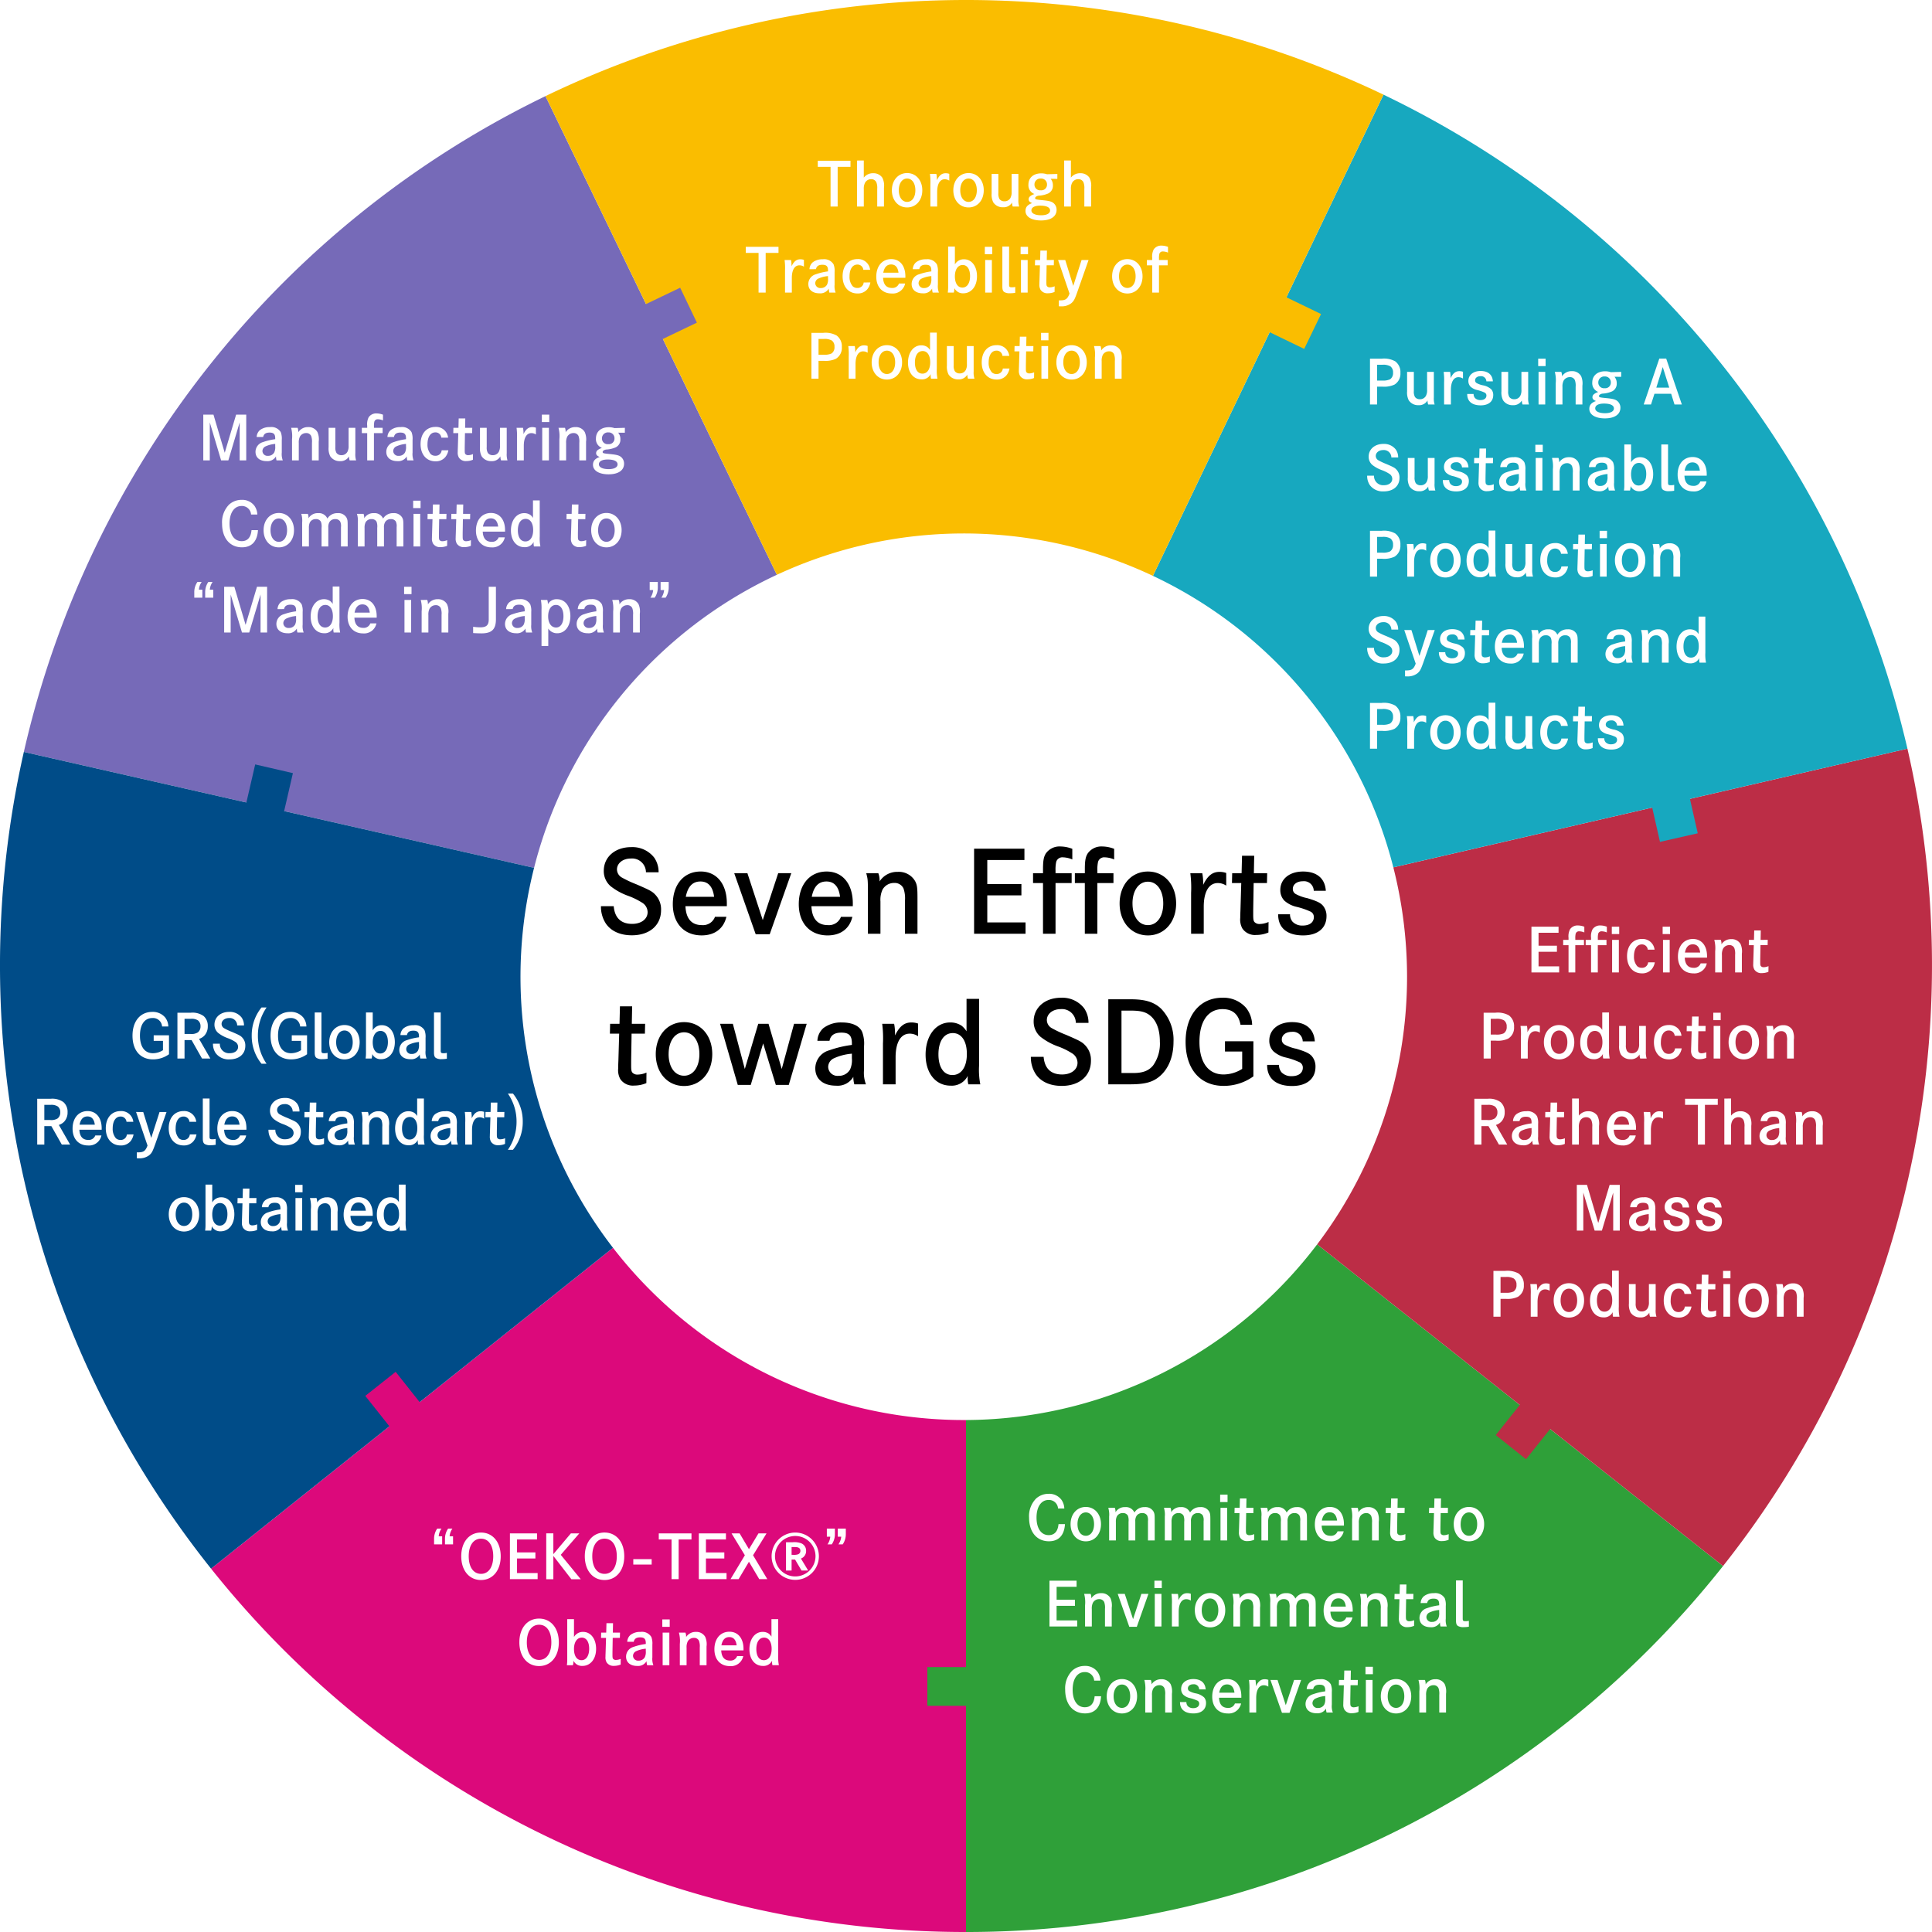 <svg xmlns="http://www.w3.org/2000/svg" xmlns:xlink="http://www.w3.org/1999/xlink" width="449.001" height="449.001" viewBox="0 0 449.001 449.001">
  <defs>
    <filter id="パス_8831" x="112.002" y="115" width="224" height="224" filterUnits="userSpaceOnUse">
      <feOffset dy="3" input="SourceAlpha"/>
      <feGaussianBlur stdDeviation="3" result="blur"/>
      <feFlood flood-opacity="0.161"/>
      <feComposite operator="in" in2="blur"/>
      <feComposite in="SourceGraphic"/>
    </filter>
  </defs>
  <g id="グループ_16251" data-name="グループ 16251" transform="translate(-105.999 -199)">
    <g id="グループ_16074" data-name="グループ 16074" transform="translate(-103.824 -498.999)">
      <path id="パス_8826" data-name="パス 8826" d="M231.473,480.911A224.068,224.068,0,0,1,56.027,396.469L231.473,256.411Z" transform="translate(202.851 666.089)" fill="#dc097b"/>
      <path id="パス_8829" data-name="パス 8829" d="M6.329,177.929A224.923,224.923,0,0,1,127.559,25.511l97.729,202.164Z" transform="translate(209.035 694.825)" fill="#766ab8"/>
      <g id="グループ_16072" data-name="グループ 16072">
        <path id="パス_8824" data-name="パス 8824" d="M432.35,395.858a224.083,224.083,0,0,1-175.938,85.053v-224.5Z" transform="translate(177.912 666.089)" fill="#2fa039"/>
        <path id="パス_8840" data-name="パス 8840" d="M0,0H11V9H0Z" transform="translate(425.338 1085.436)" fill="#2fa039"/>
      </g>
      <g id="グループ_16071" data-name="グループ 16071">
        <path id="パス_8825" data-name="パス 8825" d="M475.2,198.719A224.953,224.953,0,0,1,432.35,388.678L256.412,249.231Z" transform="translate(177.912 673.269)" fill="#bc2d46"/>
        <path id="パス_8846" data-name="パス 8846" d="M0,0H11V9H0Z" transform="translate(557.437 1031.51) rotate(-51.4)" fill="#bc2d46"/>
      </g>
      <g id="グループ_16070" data-name="グループ 16070">
        <path id="パス_8828" data-name="パス 8828" d="M475.2,177.114,256.412,227.626l97.024-202.5A224.941,224.941,0,0,1,475.2,177.114" transform="translate(177.912 694.874)" fill="#17a8bf"/>
        <path id="パス_8845" data-name="パス 8845" d="M0,0H9V10H0Z" transform="translate(593.391 883.9) rotate(-12.8)" fill="#17a8bf"/>
      </g>
      <g id="グループ_16069" data-name="グループ 16069">
        <path id="パス_8827" data-name="パス 8827" d="M144.79,22.336a224.977,224.977,0,0,1,194.754-.341L242.519,224.5Z" transform="translate(191.804 698)" fill="#fabd00"/>
        <path id="パス_8844" data-name="パス 8844" d="M0,0H9V11H0Z" transform="translate(503.017 774.296) rotate(-64.2)" fill="#fabd00"/>
      </g>
      <path id="パス_8843" data-name="パス 8843" d="M0,0H11V9H0Z" transform="translate(357.971 769.618) rotate(-25.6)" fill="#766ab8"/>
      <g id="グループ_16073" data-name="グループ 16073">
        <path id="パス_8830" data-name="パス 8830" d="M49.053,389.4A224.865,224.865,0,0,1,5.54,199.594L224.5,249.34Z" transform="translate(209.823 673.16)" fill="#004c88"/>
        <path id="パス_8842" data-name="パス 8842" d="M0,0H10V9H0Z" transform="matrix(0.225, -0.974, 0.974, 0.225, 266.879, 885.393)" fill="#004c88"/>
      </g>
      <path id="パス_8841" data-name="パス 8841" d="M0,0H9V10H0Z" transform="translate(294.718 1022.406) rotate(-38.402)" fill="#dc097b"/>
      <rect id="長方形_4391" data-name="長方形 4391" width="449.001" height="449" transform="translate(209.823 698)" fill="none"/>
    </g>
    <g transform="matrix(1, 0, 0, 1, 106, 199)" filter="url(#パス_8831)">
      <path id="パス_8831-2" data-name="パス 8831" d="M315.242,185.452a103.02,103.02,0,1,0,5.04,31.829,103.424,103.424,0,0,0-5.04-31.829" transform="translate(6.72 6.72)" fill="#fff"/>
    </g>
    <path id="パス_8865" data-name="パス 8865" d="M-50.757-10.64V0h1.512V-8.834L-46.613,0h1.68L-42.3-8.834V0h1.526V-10.64h-2.352l-2.646,8.862-2.618-8.862Zm13.916,5.194c.14-.7.616-1.022,1.484-1.022.952,0,1.316.364,1.316,1.33v.21a13.509,13.509,0,0,0-2.842.672,2.355,2.355,0,0,0-1.736,2.268c0,1.33.994,2.156,2.59,2.156a2.271,2.271,0,0,0,2.17-1.106A3.375,3.375,0,0,0-33.733,0h1.456a4.062,4.062,0,0,1-.238-1.834V-4.788a4.176,4.176,0,0,0-.238-1.778,2.545,2.545,0,0,0-2.52-1.176,3.649,3.649,0,0,0-2.324.7,2.225,2.225,0,0,0-.756,1.6Zm2.8,2.184a2.845,2.845,0,0,1-.224,1.4,1.588,1.588,0,0,1-1.456.8A1.16,1.16,0,0,1-37.009-2.17a1.205,1.205,0,0,1,.728-1.092,6.655,6.655,0,0,1,2.24-.574Zm3.7-4.312a7.534,7.534,0,0,1,.21,2.646V0h1.568V-4.046A3.043,3.043,0,0,1-28.3-5.53a1.641,1.641,0,0,1,1.442-.826,1.214,1.214,0,0,1,1.176.686A3.81,3.81,0,0,1-25.5-4.1V0h1.568V-4.354a4.22,4.22,0,0,0-.294-2.226A2.349,2.349,0,0,0-26.4-7.742a2.613,2.613,0,0,0-2.282,1.2,2.412,2.412,0,0,0-.154-1.036Zm8.708,0v4.522A3.99,3.99,0,0,0-21.259-.98,2.592,2.592,0,0,0-18.977.168,2.228,2.228,0,0,0-16.891-.938,2.846,2.846,0,0,0-16.737,0h1.5a4.69,4.69,0,0,1-.182-1.666V-7.574h-1.568v4.158a2.735,2.735,0,0,1-.28,1.428,1.527,1.527,0,0,1-1.386.77A1.363,1.363,0,0,1-19.8-1.736a2.467,2.467,0,0,1-.266-1.372V-7.574Zm10.542,0V-7.91a4.443,4.443,0,0,1,.084-1.078.789.789,0,0,1,.812-.574,3.233,3.233,0,0,1,1.2.266v-1.33a4.3,4.3,0,0,0-1.5-.294,2.092,2.092,0,0,0-1.82.882,3.539,3.539,0,0,0-.35,1.988v.476h-1.246v1.232h1.246V0h1.568V-6.342h2.016V-7.574Zm4.648,2.128c.14-.7.616-1.022,1.484-1.022.952,0,1.316.364,1.316,1.33v.21a13.509,13.509,0,0,0-2.842.672A2.355,2.355,0,0,0-8.225-1.988c0,1.33.994,2.156,2.59,2.156A2.271,2.271,0,0,0-3.465-.938,3.375,3.375,0,0,0-3.339,0h1.456a4.062,4.062,0,0,1-.238-1.834V-4.788a4.176,4.176,0,0,0-.238-1.778,2.545,2.545,0,0,0-2.52-1.176,3.649,3.649,0,0,0-2.324.7,2.225,2.225,0,0,0-.756,1.6Zm2.8,2.184a2.845,2.845,0,0,1-.224,1.4,1.588,1.588,0,0,1-1.456.8A1.16,1.16,0,0,1-6.615-2.17a1.205,1.205,0,0,1,.728-1.092,6.655,6.655,0,0,1,2.24-.574Zm8.288.91A1.392,1.392,0,0,1,3.185-1.078,1.53,1.53,0,0,1,2.093-1.47a3.3,3.3,0,0,1-.742-2.3c0-1.68.7-2.744,1.82-2.744A1.338,1.338,0,0,1,4.557-5.292H6.139A2.8,2.8,0,0,0,3.213-7.784c-2.114,0-3.472,1.568-3.472,4C-.259-1.372,1.113.21,3.2.21A2.853,2.853,0,0,0,5.453-.728,3.443,3.443,0,0,0,6.2-2.352Zm5.446-5.222.042-2.184H8.6L8.547-7.574H7.371L7.343-6.342H8.505l-.1,3.36c-.028.742-.028.742-.028,1.008A2.284,2.284,0,0,0,8.645-.658a1.894,1.894,0,0,0,1.736.812,3.857,3.857,0,0,0,1.526-.308l.014-1.316a2.873,2.873,0,0,1-1.134.252.819.819,0,0,1-.63-.252c-.126-.154-.154-.364-.154-.9v-.546c0-.168.042-2.52.056-3.43h1.666l.028-1.232Zm3.458,0v4.522A3.99,3.99,0,0,0,13.923-.98,2.592,2.592,0,0,0,16.2.168,2.228,2.228,0,0,0,18.291-.938,2.846,2.846,0,0,0,18.445,0h1.5a4.69,4.69,0,0,1-.182-1.666V-7.574H18.193v4.158a2.735,2.735,0,0,1-.28,1.428,1.527,1.527,0,0,1-1.386.77,1.363,1.363,0,0,1-1.148-.518,2.467,2.467,0,0,1-.266-1.372V-7.574Zm8.5,0a14.206,14.206,0,0,1,.1,2.464V0h1.582V-3.374c0-1.876.644-2.968,1.764-2.968a1.881,1.881,0,0,1,1.05.322V-7.6a2.461,2.461,0,0,0-.84-.14c-.882,0-1.484.476-2.044,1.624v-.336a6.076,6.076,0,0,0-.112-1.12Zm5.964,0V0h1.554V-7.574Zm-.084-3.066v1.722h1.722V-10.64Zm3.864,3.066A7.534,7.534,0,0,1,32-4.928V0h1.568V-4.046a3.043,3.043,0,0,1,.266-1.484,1.641,1.641,0,0,1,1.442-.826,1.214,1.214,0,0,1,1.176.686A3.811,3.811,0,0,1,36.631-4.1V0H38.2V-4.354A4.22,4.22,0,0,0,37.9-6.58a2.349,2.349,0,0,0-2.17-1.162,2.613,2.613,0,0,0-2.282,1.2A2.412,2.412,0,0,0,33.3-7.574Zm15.428,0-2.408.07a4.274,4.274,0,0,0-1.316-.21c-1.834,0-3,1.022-3,2.632a2.162,2.162,0,0,0,1.386,2.17c-.98.378-1.344.714-1.344,1.232,0,.392.252.658.826.882-1.078.378-1.554.938-1.554,1.82,0,1.344,1.4,2.212,3.612,2.212,2.268,0,3.612-.924,3.612-2.464a2,2,0,0,0-.742-1.6c-.49-.364-1.022-.5-2.632-.658-1.456-.14-1.6-.182-1.6-.49,0-.238.35-.476.8-.546a6.38,6.38,0,0,0,2.24-.518,1.96,1.96,0,0,0,1.078-1.876,2.287,2.287,0,0,0-.518-1.526l1.554.014ZM43.379-6.51a1.353,1.353,0,0,1,1.428,1.4,1.3,1.3,0,0,1-1.456,1.33A1.305,1.305,0,0,1,41.895-5.1,1.379,1.379,0,0,1,43.379-6.51Zm-.154,6.3c1.47,0,2.3.406,2.3,1.134,0,.686-.8,1.106-2.072,1.106C42.063,2.03,41.181,1.6,41.181.9S41.951-.21,43.225-.21ZM-38.2,12.58a3.743,3.743,0,0,0-.658-2.016,3.532,3.532,0,0,0-2.982-1.4,4.318,4.318,0,0,0-2.926,1.106,5.846,5.846,0,0,0-1.624,4.438c0,3.346,1.806,5.488,4.62,5.488,2.268,0,3.57-1.4,3.724-3.99h-1.5c-.154,1.694-.938,2.562-2.282,2.562-1.75,0-2.828-1.568-2.828-4.074s1.078-4.1,2.8-4.1a2.113,2.113,0,0,1,2.2,1.988Zm1.456,3.64c0,2.324,1.47,3.99,3.542,3.99s3.528-1.666,3.528-3.99-1.47-4-3.528-4S-36.743,13.882-36.743,16.22Zm1.61,0c0-1.624.784-2.73,1.932-2.73s1.918,1.106,1.918,2.73-.77,2.7-1.918,2.7S-35.133,17.83-35.133,16.22Zm7.154-3.794a5.406,5.406,0,0,1,.2,2.044V20h1.568V15.7a2.9,2.9,0,0,1,.2-1.232,1.5,1.5,0,0,1,1.428-.826,1.251,1.251,0,0,1,1.162.6,3.2,3.2,0,0,1,.154,1.428V20h1.568V15.618a2.257,2.257,0,0,1,.294-1.33,1.5,1.5,0,0,1,1.3-.644,1.27,1.27,0,0,1,1.148.532,2.464,2.464,0,0,1,.2,1.33V20H-17.2V15.478c0-1.5-.028-1.68-.266-2.17a2.165,2.165,0,0,0-2.058-1.05,2.667,2.667,0,0,0-2.394,1.26,2.12,2.12,0,0,0-2.128-1.26,2.452,2.452,0,0,0-2.254,1.19v-.056a2.593,2.593,0,0,0-.154-.966Zm12.936,0a5.406,5.406,0,0,1,.2,2.044V20h1.568V15.7a2.9,2.9,0,0,1,.2-1.232,1.5,1.5,0,0,1,1.428-.826,1.251,1.251,0,0,1,1.162.6,3.2,3.2,0,0,1,.154,1.428V20h1.568V15.618a2.257,2.257,0,0,1,.294-1.33,1.5,1.5,0,0,1,1.3-.644,1.27,1.27,0,0,1,1.148.532,2.464,2.464,0,0,1,.2,1.33V20h1.568V15.478c0-1.5-.028-1.68-.266-2.17a2.165,2.165,0,0,0-2.058-1.05,2.667,2.667,0,0,0-2.394,1.26,2.12,2.12,0,0,0-2.128-1.26,2.452,2.452,0,0,0-2.254,1.19v-.056a2.593,2.593,0,0,0-.154-.966Zm13.146,0V20H-.343V12.426ZM-1.981,9.36v1.722H-.259V9.36ZM4.1,12.426l.042-2.184H2.611l-.056,2.184H1.379l-.028,1.232H2.513l-.1,3.36c-.028.742-.028.742-.028,1.008a2.284,2.284,0,0,0,.266,1.316,1.894,1.894,0,0,0,1.736.812,3.857,3.857,0,0,0,1.526-.308l.014-1.316a2.873,2.873,0,0,1-1.134.252.819.819,0,0,1-.63-.252c-.126-.154-.154-.364-.154-.9v-.546c0-.168.042-2.52.056-3.43H5.733l.028-1.232Zm5.516,0,.042-2.184H8.127l-.056,2.184H6.895l-.028,1.232H8.029l-.1,3.36c-.028.742-.028.742-.028,1.008a2.284,2.284,0,0,0,.266,1.316,1.894,1.894,0,0,0,1.736.812,3.857,3.857,0,0,0,1.526-.308l.014-1.316a2.873,2.873,0,0,1-1.134.252.819.819,0,0,1-.63-.252c-.126-.154-.154-.364-.154-.9v-.546c0-.168.042-2.52.056-3.43h1.666l.028-1.232Zm9.758,4.13v-.35c0-2.436-1.274-3.99-3.276-3.99-2.1,0-3.486,1.624-3.486,4.088,0,2.38,1.4,3.906,3.612,3.906a2.922,2.922,0,0,0,3.094-2.324H17.885a1.6,1.6,0,0,1-1.624,1.036c-1.3,0-2-.8-2.072-2.366ZM14.231,15.38c.252-1.288.854-1.918,1.834-1.918s1.554.658,1.708,1.918ZM27.433,9.3H25.865v4.06a2.825,2.825,0,0,0-.6-.686,2.507,2.507,0,0,0-1.442-.42c-1.806,0-3.08,1.666-3.08,4.032,0,2.324,1.26,3.878,3.136,3.878a2.229,2.229,0,0,0,2.142-1.232,2.7,2.7,0,0,0-.014.322,3.007,3.007,0,0,0,.084.742h1.5a9.517,9.517,0,0,1-.154-2.324Zm-3.29,4.284c1.092,0,1.764.994,1.764,2.618s-.7,2.632-1.806,2.632-1.75-.98-1.75-2.59C22.351,14.61,23.037,13.588,24.143,13.588Zm12.25-1.162.042-2.184H34.909l-.056,2.184H33.677l-.028,1.232h1.162l-.1,3.36c-.028.742-.028.742-.028,1.008a2.284,2.284,0,0,0,.266,1.316,1.894,1.894,0,0,0,1.736.812,3.857,3.857,0,0,0,1.526-.308l.014-1.316a2.873,2.873,0,0,1-1.134.252.819.819,0,0,1-.63-.252c-.126-.154-.154-.364-.154-.9v-.546c0-.168.042-2.52.056-3.43h1.666l.028-1.232Zm3,3.794c0,2.324,1.47,3.99,3.542,3.99s3.528-1.666,3.528-3.99-1.47-4-3.528-4S39.389,13.882,39.389,16.22Zm1.61,0c0-1.624.784-2.73,1.932-2.73s1.918,1.106,1.918,2.73-.77,2.7-1.918,2.7S41,17.83,41,16.22ZM-49.238,30.032a3.6,3.6,0,0,1,.644-1.778h-.994a4.127,4.127,0,0,0-.728,2.394v1.26h1.876V30.032Zm-2.534,0a3.467,3.467,0,0,1,.644-1.778h-.994a4.127,4.127,0,0,0-.728,2.394v1.26h1.876V30.032Zm5.866-.672V40h1.512V31.166L-41.762,40h1.68l2.632-8.834V40h1.526V29.36h-2.352l-2.646,8.862L-43.54,29.36Zm13.916,5.194c.14-.7.616-1.022,1.484-1.022.952,0,1.316.364,1.316,1.33v.21a13.51,13.51,0,0,0-2.842.672,2.355,2.355,0,0,0-1.736,2.268c0,1.33.994,2.156,2.59,2.156a2.271,2.271,0,0,0,2.17-1.106,3.375,3.375,0,0,0,.126.938h1.456a4.062,4.062,0,0,1-.238-1.834V35.212a4.176,4.176,0,0,0-.238-1.778,2.545,2.545,0,0,0-2.52-1.176,3.649,3.649,0,0,0-2.324.7,2.225,2.225,0,0,0-.756,1.6Zm2.8,2.184a2.845,2.845,0,0,1-.224,1.4,1.588,1.588,0,0,1-1.456.8,1.16,1.16,0,0,1-1.288-1.106,1.205,1.205,0,0,1,.728-1.092,6.655,6.655,0,0,1,2.24-.574ZM-19.11,29.3h-1.568v4.06a2.825,2.825,0,0,0-.6-.686,2.507,2.507,0,0,0-1.442-.42c-1.806,0-3.08,1.666-3.08,4.032,0,2.324,1.26,3.878,3.136,3.878a2.229,2.229,0,0,0,2.142-1.232,2.7,2.7,0,0,0-.014.322,3.007,3.007,0,0,0,.084.742h1.5a9.517,9.517,0,0,1-.154-2.324Zm-3.29,4.284c1.092,0,1.764.994,1.764,2.618s-.7,2.632-1.806,2.632-1.75-.98-1.75-2.59C-24.192,34.61-23.506,33.588-22.4,33.588Zm11.942,2.968v-.35c0-2.436-1.274-3.99-3.276-3.99-2.1,0-3.486,1.624-3.486,4.088,0,2.38,1.4,3.906,3.612,3.906a2.922,2.922,0,0,0,3.094-2.324h-1.428a1.6,1.6,0,0,1-1.624,1.036c-1.3,0-2-.8-2.072-2.366ZM-15.6,35.38c.252-1.288.854-1.918,1.834-1.918s1.554.658,1.708,1.918ZM-4,32.426V40H-2.45V32.426Zm-.084-3.066v1.722h1.722V29.36Zm3.864,3.066a7.534,7.534,0,0,1,.21,2.646V40H1.554V35.954A3.043,3.043,0,0,1,1.82,34.47a1.641,1.641,0,0,1,1.442-.826,1.214,1.214,0,0,1,1.176.686A3.81,3.81,0,0,1,4.62,35.9V40H6.188V35.646a4.22,4.22,0,0,0-.294-2.226,2.349,2.349,0,0,0-2.17-1.162,2.613,2.613,0,0,0-2.282,1.2,2.412,2.412,0,0,0-.154-1.036Zm12.18,7.7c.364.028,1.4.07,1.932.07,2.394,0,3.36-.938,3.36-3.262V29.36H15.582v7.6c0,1.33-.546,1.834-1.974,1.834a12.824,12.824,0,0,1-1.652-.126Zm9.184-5.572c.14-.7.616-1.022,1.484-1.022.952,0,1.316.364,1.316,1.33v.21a13.51,13.51,0,0,0-2.842.672,2.355,2.355,0,0,0-1.736,2.268c0,1.33.994,2.156,2.59,2.156a2.271,2.271,0,0,0,2.17-1.106,3.375,3.375,0,0,0,.126.938H25.7a4.062,4.062,0,0,1-.238-1.834V35.212a4.176,4.176,0,0,0-.238-1.778,2.545,2.545,0,0,0-2.52-1.176,3.649,3.649,0,0,0-2.324.7,2.225,2.225,0,0,0-.756,1.6Zm2.8,2.184a2.845,2.845,0,0,1-.224,1.4,1.588,1.588,0,0,1-1.456.8,1.16,1.16,0,0,1-1.288-1.106,1.205,1.205,0,0,1,.728-1.092,6.655,6.655,0,0,1,2.24-.574Zm3.906,6.4h1.568v-4.06a2.416,2.416,0,0,0,2.1,1.092c1.778,0,3.038-1.638,3.038-3.976s-1.26-3.934-3.108-3.934A2.28,2.28,0,0,0,29.33,33.42a2.987,2.987,0,0,0-.14-.994H27.706a10.683,10.683,0,0,1,.14,2.338Zm3.388-4.3c-1.12,0-1.848-1.022-1.848-2.59,0-1.624.714-2.66,1.82-2.66,1.078,0,1.736,1.008,1.736,2.632S32.284,38.838,31.234,38.838Zm6.552-4.284c.14-.7.616-1.022,1.484-1.022.952,0,1.316.364,1.316,1.33v.21a13.51,13.51,0,0,0-2.842.672,2.355,2.355,0,0,0-1.736,2.268c0,1.33.994,2.156,2.59,2.156a2.271,2.271,0,0,0,2.17-1.106,3.375,3.375,0,0,0,.126.938H42.35a4.062,4.062,0,0,1-.238-1.834V35.212a4.176,4.176,0,0,0-.238-1.778,2.545,2.545,0,0,0-2.52-1.176,3.649,3.649,0,0,0-2.324.7,2.225,2.225,0,0,0-.756,1.6Zm2.8,2.184a2.845,2.845,0,0,1-.224,1.4,1.588,1.588,0,0,1-1.456.8,1.16,1.16,0,0,1-1.288-1.106,1.205,1.205,0,0,1,.728-1.092,6.655,6.655,0,0,1,2.24-.574Zm3.7-4.312a7.534,7.534,0,0,1,.21,2.646V40H46.06V35.954a3.043,3.043,0,0,1,.266-1.484,1.641,1.641,0,0,1,1.442-.826,1.214,1.214,0,0,1,1.176.686,3.811,3.811,0,0,1,.182,1.568V40h1.568V35.646A4.22,4.22,0,0,0,50.4,33.42a2.349,2.349,0,0,0-2.17-1.162,2.613,2.613,0,0,0-2.282,1.2,2.412,2.412,0,0,0-.154-1.036Zm9.506-2.3a3.6,3.6,0,0,1-.644,1.778h.994a4.157,4.157,0,0,0,.728-2.394v-1.26H52.99V30.13Zm2.548,0a3.738,3.738,0,0,1-.644,1.778h.994a4.245,4.245,0,0,0,.714-2.394v-1.26H55.524V30.13Z" transform="translate(204 306)" fill="#fff"/>
    <path id="パス_8866" data-name="パス 8866" d="M-31.283-5.39V-4.1h2.156v2.17a4.417,4.417,0,0,1-2.324.7c-1.918,0-3.024-1.5-3.024-4.088,0-2.562,1.078-4.088,2.884-4.088a2.091,2.091,0,0,1,2.254,1.96h1.456a3.548,3.548,0,0,0-.756-2.114A3.75,3.75,0,0,0-31.6-10.836c-2.8,0-4.606,2.17-4.606,5.516C-36.211-1.9-34.391.2-31.451.2a6.341,6.341,0,0,0,3.724-1.19v-4.4Zm5.516-5.25V0h1.652V-4.284h1.638L-20.055,0h1.932l-2.618-4.564a2.9,2.9,0,0,0,1.3-.826,3.137,3.137,0,0,0,.728-2.128,2.977,2.977,0,0,0-.952-2.338,4.43,4.43,0,0,0-3.024-.784Zm1.652,4.928V-9.226h1.442a2.7,2.7,0,0,1,1.694.378A1.679,1.679,0,0,1-20.4-7.5a1.758,1.758,0,0,1-.616,1.428,2.772,2.772,0,0,1-1.75.364ZM-10.3-7.686a3.169,3.169,0,0,0-.546-1.834,3.45,3.45,0,0,0-2.884-1.316c-2.016,0-3.43,1.232-3.43,2.968A2.487,2.487,0,0,0-16.3-5.95a7.733,7.733,0,0,0,2.184,1.2,8.863,8.863,0,0,1,1.75.854,1.405,1.405,0,0,1,.7,1.19c0,.868-.8,1.47-1.932,1.47a2.126,2.126,0,0,1-2.31-2.212h-1.6a3.828,3.828,0,0,0,.63,2.2A3.759,3.759,0,0,0-13.643.2c2.212,0,3.654-1.246,3.654-3.15a2.639,2.639,0,0,0-.686-1.89c-.406-.448-.672-.588-2.422-1.344a14.136,14.136,0,0,1-1.82-.854,1.175,1.175,0,0,1-.588-.994c0-.784.742-1.372,1.736-1.372a1.737,1.737,0,0,1,1.89,1.722Zm4.074-4.172A10.18,10.18,0,0,0-8.5-5.32,10.18,10.18,0,0,0-6.223,1.218h1.176A11.36,11.36,0,0,1-7.063-5.32a11.36,11.36,0,0,1,2.016-6.538ZM.805-5.39V-4.1H2.961v2.17a4.417,4.417,0,0,1-2.324.7c-1.918,0-3.024-1.5-3.024-4.088,0-2.562,1.078-4.088,2.884-4.088a2.091,2.091,0,0,1,2.254,1.96H4.207a3.548,3.548,0,0,0-.756-2.114A3.75,3.75,0,0,0,.483-10.836c-2.8,0-4.606,2.17-4.606,5.516C-4.123-1.9-2.3.2.637.2A6.341,6.341,0,0,0,4.361-.994v-4.4Zm6.9-5.306H6.139v9.282c0,.714.112,1.036.42,1.274A2.4,2.4,0,0,0,7.931.154a7.176,7.176,0,0,0,1.2-.1V-1.316a3.1,3.1,0,0,1-.8.084c-.518,0-.63-.1-.63-.616ZM9.513-3.78c0,2.324,1.47,3.99,3.542,3.99s3.528-1.666,3.528-3.99-1.47-4-3.528-4S9.513-6.118,9.513-3.78Zm1.61,0c0-1.624.784-2.73,1.932-2.73S14.973-5.4,14.973-3.78s-.77,2.7-1.918,2.7S11.123-2.17,11.123-3.78Zm6.93-6.916v9.268A9.5,9.5,0,0,1,17.969,0h1.4a3.784,3.784,0,0,0,.14-1.036,2.18,2.18,0,0,0,2.058,1.2c1.89,0,3.192-1.624,3.192-3.962s-1.246-3.948-3.024-3.948a2.37,2.37,0,0,0-2.114,1.19V-10.7Zm3.374,4.284c1.064,0,1.722.98,1.722,2.59s-.686,2.66-1.778,2.66-1.75-1.008-1.75-2.6S20.321-6.412,21.427-6.412Zm6.146.966c.14-.7.616-1.022,1.484-1.022.952,0,1.316.364,1.316,1.33v.21a13.509,13.509,0,0,0-2.842.672A2.355,2.355,0,0,0,25.8-1.988c0,1.33.994,2.156,2.59,2.156a2.271,2.271,0,0,0,2.17-1.106A3.375,3.375,0,0,0,30.681,0h1.456A4.062,4.062,0,0,1,31.9-1.834V-4.788a4.176,4.176,0,0,0-.238-1.778,2.545,2.545,0,0,0-2.52-1.176,3.649,3.649,0,0,0-2.324.7,2.225,2.225,0,0,0-.756,1.6Zm2.8,2.184a2.845,2.845,0,0,1-.224,1.4,1.588,1.588,0,0,1-1.456.8A1.16,1.16,0,0,1,27.405-2.17a1.205,1.205,0,0,1,.728-1.092,6.655,6.655,0,0,1,2.24-.574ZM35.427-10.7H33.859v9.282c0,.714.112,1.036.42,1.274a2.4,2.4,0,0,0,1.372.294,7.176,7.176,0,0,0,1.2-.1V-1.316a3.1,3.1,0,0,1-.8.084c-.518,0-.63-.1-.63-.616ZM-58.352,9.36V20H-56.7V15.716h1.638L-52.64,20h1.932l-2.618-4.564a2.9,2.9,0,0,0,1.3-.826,3.137,3.137,0,0,0,.728-2.128,2.977,2.977,0,0,0-.952-2.338,4.43,4.43,0,0,0-3.024-.784Zm1.652,4.928V10.774h1.442a2.7,2.7,0,0,1,1.694.378A1.679,1.679,0,0,1-52.99,12.5a1.758,1.758,0,0,1-.616,1.428,2.772,2.772,0,0,1-1.75.364Zm13.328,2.268v-.35c0-2.436-1.274-3.99-3.276-3.99-2.1,0-3.486,1.624-3.486,4.088,0,2.38,1.4,3.906,3.612,3.906a2.922,2.922,0,0,0,3.094-2.324h-1.428a1.6,1.6,0,0,1-1.624,1.036c-1.3,0-2-.8-2.072-2.366ZM-48.51,15.38c.252-1.288.854-1.918,1.834-1.918s1.554.658,1.708,1.918Zm10.99,2.268a1.392,1.392,0,0,1-1.456,1.274,1.53,1.53,0,0,1-1.092-.392,3.3,3.3,0,0,1-.742-2.3c0-1.68.7-2.744,1.82-2.744A1.338,1.338,0,0,1-37.6,14.708h1.582a2.8,2.8,0,0,0-2.926-2.492c-2.114,0-3.472,1.568-3.472,4,0,2.408,1.372,3.99,3.458,3.99a2.853,2.853,0,0,0,2.254-.938,3.443,3.443,0,0,0,.742-1.624Zm2.142-5.222,2.66,7.8c-.476,1.274-.91,1.582-2.226,1.582H-35.2v1.372c.224.014.406.014.518.014a3.636,3.636,0,0,0,2.338-.7c.63-.518.826-.9,1.512-2.856l2.534-7.21h-1.624l-1.932,6.02-1.862-6.02Zm12.488,5.222a1.392,1.392,0,0,1-1.456,1.274,1.53,1.53,0,0,1-1.092-.392,3.3,3.3,0,0,1-.742-2.3c0-1.68.7-2.744,1.82-2.744a1.338,1.338,0,0,1,1.386,1.218h1.582a2.8,2.8,0,0,0-2.926-2.492c-2.114,0-3.472,1.568-3.472,4,0,2.408,1.372,3.99,3.458,3.99a2.853,2.853,0,0,0,2.254-.938,3.443,3.443,0,0,0,.742-1.624ZM-18.3,9.3h-1.568v9.282c0,.714.112,1.036.42,1.274a2.4,2.4,0,0,0,1.372.294,7.176,7.176,0,0,0,1.2-.1V18.684a3.1,3.1,0,0,1-.8.084c-.518,0-.63-.1-.63-.616Zm8.568,7.252v-.35c0-2.436-1.274-3.99-3.276-3.99-2.1,0-3.486,1.624-3.486,4.088,0,2.38,1.4,3.906,3.612,3.906a2.922,2.922,0,0,0,3.094-2.324h-1.428a1.6,1.6,0,0,1-1.624,1.036c-1.3,0-2-.8-2.072-2.366Zm-5.138-1.176c.252-1.288.854-1.918,1.834-1.918s1.554.658,1.708,1.918ZM2.6,12.314a3.169,3.169,0,0,0-.546-1.834A3.45,3.45,0,0,0-.826,9.164c-2.016,0-3.43,1.232-3.43,2.968A2.487,2.487,0,0,0-3.4,14.05a7.733,7.733,0,0,0,2.184,1.2,8.863,8.863,0,0,1,1.75.854,1.405,1.405,0,0,1,.7,1.19c0,.868-.8,1.47-1.932,1.47a2.126,2.126,0,0,1-2.31-2.212h-1.6a3.828,3.828,0,0,0,.63,2.2A3.759,3.759,0,0,0-.742,20.2c2.212,0,3.654-1.246,3.654-3.15a2.639,2.639,0,0,0-.686-1.89c-.406-.448-.672-.588-2.422-1.344a14.136,14.136,0,0,1-1.82-.854,1.175,1.175,0,0,1-.588-.994c0-.784.742-1.372,1.736-1.372a1.737,1.737,0,0,1,1.89,1.722Zm3.878.112.042-2.184H5l-.056,2.184H3.766l-.028,1.232H4.9l-.1,3.36c-.028.742-.028.742-.028,1.008a2.284,2.284,0,0,0,.266,1.316,1.894,1.894,0,0,0,1.736.812A3.857,3.857,0,0,0,8.3,19.846l.014-1.316a2.873,2.873,0,0,1-1.134.252.819.819,0,0,1-.63-.252c-.126-.154-.154-.364-.154-.9v-.546c0-.168.042-2.52.056-3.43H8.12l.028-1.232Zm4.438,2.128c.14-.7.616-1.022,1.484-1.022.952,0,1.316.364,1.316,1.33v.21a13.509,13.509,0,0,0-2.842.672,2.355,2.355,0,0,0-1.736,2.268c0,1.33.994,2.156,2.59,2.156a2.271,2.271,0,0,0,2.17-1.106,3.375,3.375,0,0,0,.126.938h1.456a4.062,4.062,0,0,1-.238-1.834V15.212a4.176,4.176,0,0,0-.238-1.778,2.545,2.545,0,0,0-2.52-1.176,3.649,3.649,0,0,0-2.324.7,2.225,2.225,0,0,0-.756,1.6Zm2.8,2.184a2.845,2.845,0,0,1-.224,1.4,1.588,1.588,0,0,1-1.456.8,1.16,1.16,0,0,1-1.288-1.106,1.205,1.205,0,0,1,.728-1.092,6.655,6.655,0,0,1,2.24-.574ZM17,12.426a7.534,7.534,0,0,1,.21,2.646V20h1.568V15.954a3.043,3.043,0,0,1,.266-1.484,1.641,1.641,0,0,1,1.442-.826,1.214,1.214,0,0,1,1.176.686A3.81,3.81,0,0,1,21.84,15.9V20h1.568V15.646a4.22,4.22,0,0,0-.294-2.226,2.349,2.349,0,0,0-2.17-1.162,2.613,2.613,0,0,0-2.282,1.2,2.412,2.412,0,0,0-.154-1.036ZM31.514,9.3H29.946v4.06a2.825,2.825,0,0,0-.6-.686,2.507,2.507,0,0,0-1.442-.42c-1.806,0-3.08,1.666-3.08,4.032,0,2.324,1.26,3.878,3.136,3.878A2.229,2.229,0,0,0,30.1,18.936a2.7,2.7,0,0,0-.014.322A3.007,3.007,0,0,0,30.17,20h1.5a9.517,9.517,0,0,1-.154-2.324Zm-3.29,4.284c1.092,0,1.764.994,1.764,2.618s-.7,2.632-1.806,2.632-1.75-.98-1.75-2.59C26.432,14.61,27.118,13.588,28.224,13.588Zm6.622.966c.14-.7.616-1.022,1.484-1.022.952,0,1.316.364,1.316,1.33v.21a13.509,13.509,0,0,0-2.842.672,2.355,2.355,0,0,0-1.736,2.268c0,1.33.994,2.156,2.59,2.156a2.271,2.271,0,0,0,2.17-1.106,3.375,3.375,0,0,0,.126.938H39.41a4.062,4.062,0,0,1-.238-1.834V15.212a4.176,4.176,0,0,0-.238-1.778,2.545,2.545,0,0,0-2.52-1.176,3.649,3.649,0,0,0-2.324.7,2.225,2.225,0,0,0-.756,1.6Zm2.8,2.184a2.845,2.845,0,0,1-.224,1.4,1.588,1.588,0,0,1-1.456.8,1.16,1.16,0,0,1-1.288-1.106,1.205,1.205,0,0,1,.728-1.092,6.655,6.655,0,0,1,2.24-.574Zm3.374-4.312a14.206,14.206,0,0,1,.1,2.464V20H42.7V16.626c0-1.876.644-2.968,1.764-2.968a1.881,1.881,0,0,1,1.05.322V12.4a2.461,2.461,0,0,0-.84-.14c-.882,0-1.484.476-2.044,1.624v-.336a6.076,6.076,0,0,0-.112-1.12Zm7.532,0,.042-2.184H47.068l-.056,2.184H45.836l-.028,1.232H46.97l-.1,3.36c-.028.742-.028.742-.028,1.008a2.284,2.284,0,0,0,.266,1.316,1.894,1.894,0,0,0,1.736.812,3.857,3.857,0,0,0,1.526-.308l.014-1.316a2.873,2.873,0,0,1-1.134.252.819.819,0,0,1-.63-.252c-.126-.154-.154-.364-.154-.9v-.546c0-.168.042-2.52.056-3.43H50.19l.028-1.232ZM51.03,8.142a11.36,11.36,0,0,1,2.016,6.538,11.36,11.36,0,0,1-2.016,6.538h1.176a10.18,10.18,0,0,0,2.282-6.538,10.18,10.18,0,0,0-2.282-6.538ZM-27.783,36.22c0,2.324,1.47,3.99,3.542,3.99s3.528-1.666,3.528-3.99-1.47-4-3.528-4S-27.783,33.882-27.783,36.22Zm1.61,0c0-1.624.784-2.73,1.932-2.73s1.918,1.106,1.918,2.73-.77,2.7-1.918,2.7S-26.173,37.83-26.173,36.22Zm6.93-6.916v9.268A9.5,9.5,0,0,1-19.327,40h1.4a3.784,3.784,0,0,0,.14-1.036,2.18,2.18,0,0,0,2.058,1.2c1.89,0,3.192-1.624,3.192-3.962s-1.246-3.948-3.024-3.948a2.37,2.37,0,0,0-2.114,1.19V29.3Zm3.374,4.284c1.064,0,1.722.98,1.722,2.59s-.686,2.66-1.778,2.66-1.75-1.008-1.75-2.6S-16.975,33.588-15.869,33.588Zm6.8-1.162.042-2.184h-1.526l-.056,2.184h-1.176l-.028,1.232h1.162l-.1,3.36c-.028.742-.028.742-.028,1.008a2.284,2.284,0,0,0,.266,1.316,1.894,1.894,0,0,0,1.736.812,3.857,3.857,0,0,0,1.526-.308l.014-1.316a2.873,2.873,0,0,1-1.134.252.819.819,0,0,1-.63-.252c-.126-.154-.154-.364-.154-.9v-.546c0-.168.042-2.52.056-3.43h1.666l.028-1.232Zm4.438,2.128c.14-.7.616-1.022,1.484-1.022.952,0,1.316.364,1.316,1.33v.21a13.51,13.51,0,0,0-2.842.672A2.355,2.355,0,0,0-6.4,38.012c0,1.33.994,2.156,2.59,2.156a2.271,2.271,0,0,0,2.17-1.106A3.375,3.375,0,0,0-1.519,40H-.063A4.062,4.062,0,0,1-.3,38.166V35.212a4.176,4.176,0,0,0-.238-1.778,2.545,2.545,0,0,0-2.52-1.176,3.649,3.649,0,0,0-2.324.7,2.225,2.225,0,0,0-.756,1.6Zm2.8,2.184a2.845,2.845,0,0,1-.224,1.4,1.588,1.588,0,0,1-1.456.8A1.16,1.16,0,0,1-4.795,37.83a1.205,1.205,0,0,1,.728-1.092,6.655,6.655,0,0,1,2.24-.574Zm3.5-4.312V40H3.227V32.426ZM1.589,29.36v1.722H3.311V29.36Zm3.444,3.066a7.534,7.534,0,0,1,.21,2.646V40H6.811V35.954a3.043,3.043,0,0,1,.266-1.484,1.641,1.641,0,0,1,1.442-.826A1.214,1.214,0,0,1,9.7,34.33,3.81,3.81,0,0,1,9.877,35.9V40h1.568V35.646a4.22,4.22,0,0,0-.294-2.226,2.349,2.349,0,0,0-2.17-1.162,2.613,2.613,0,0,0-2.282,1.2,2.412,2.412,0,0,0-.154-1.036Zm14.588,4.13v-.35c0-2.436-1.274-3.99-3.276-3.99-2.1,0-3.486,1.624-3.486,4.088,0,2.38,1.4,3.906,3.612,3.906a2.922,2.922,0,0,0,3.094-2.324H18.137a1.6,1.6,0,0,1-1.624,1.036c-1.3,0-2-.8-2.072-2.366ZM14.483,35.38c.252-1.288.854-1.918,1.834-1.918s1.554.658,1.708,1.918ZM27.265,29.3H25.7v4.06a2.825,2.825,0,0,0-.6-.686,2.507,2.507,0,0,0-1.442-.42c-1.806,0-3.08,1.666-3.08,4.032,0,2.324,1.26,3.878,3.136,3.878a2.229,2.229,0,0,0,2.142-1.232,2.7,2.7,0,0,0-.014.322,3.007,3.007,0,0,0,.084.742h1.5a9.517,9.517,0,0,1-.154-2.324Zm-3.29,4.284c1.092,0,1.764.994,1.764,2.618s-.7,2.632-1.806,2.632-1.75-.98-1.75-2.59C22.183,34.61,22.869,33.588,23.975,33.588Z" transform="translate(173 445)" fill="#fff"/>
    <path id="パス_8864" data-name="パス 8864" d="M-34.447-10.64v1.414h2.968V0h1.652V-9.226h2.982V-10.64Zm9.128-.056V0h1.568V-4.018a3.029,3.029,0,0,1,.28-1.5,1.6,1.6,0,0,1,1.428-.84,1.28,1.28,0,0,1,1.2.7,3.534,3.534,0,0,1,.21,1.554V0h1.568V-4.354a4.007,4.007,0,0,0-.392-2.366,2.486,2.486,0,0,0-2.128-1.022,2.654,2.654,0,0,0-2.17,1.022V-10.7Zm8.092,6.916c0,2.324,1.47,3.99,3.542,3.99s3.528-1.666,3.528-3.99-1.47-4-3.528-4S-17.227-6.118-17.227-3.78Zm1.61,0c0-1.624.784-2.73,1.932-2.73s1.918,1.106,1.918,2.73-.77,2.7-1.918,2.7S-15.617-2.17-15.617-3.78Zm7.238-3.794a14.206,14.206,0,0,1,.1,2.464V0H-6.7V-3.374c0-1.876.644-2.968,1.764-2.968a1.881,1.881,0,0,1,1.05.322V-7.6a2.461,2.461,0,0,0-.84-.14c-.882,0-1.484.476-2.044,1.624v-.336a6.076,6.076,0,0,0-.112-1.12ZM-2.947-3.78C-2.947-1.456-1.477.21.595.21S4.123-1.456,4.123-3.78s-1.47-4-3.528-4S-2.947-6.118-2.947-3.78Zm1.61,0c0-1.624.784-2.73,1.932-2.73S2.513-5.4,2.513-3.78s-.77,2.7-1.918,2.7S-1.337-2.17-1.337-3.78ZM5.957-7.574v4.522A3.99,3.99,0,0,0,6.335-.98,2.592,2.592,0,0,0,8.617.168,2.228,2.228,0,0,0,10.7-.938,2.846,2.846,0,0,0,10.857,0h1.5a4.69,4.69,0,0,1-.182-1.666V-7.574H10.6v4.158a2.735,2.735,0,0,1-.28,1.428,1.527,1.527,0,0,1-1.386.77,1.363,1.363,0,0,1-1.148-.518,2.467,2.467,0,0,1-.266-1.372V-7.574Zm15.274,0-2.408.07a4.274,4.274,0,0,0-1.316-.21c-1.834,0-3,1.022-3,2.632A2.162,2.162,0,0,0,15.9-2.912c-.98.378-1.344.714-1.344,1.232,0,.392.252.658.826.882C14.3-.42,13.825.14,13.825,1.022c0,1.344,1.4,2.212,3.612,2.212,2.268,0,3.612-.924,3.612-2.464a2,2,0,0,0-.742-1.6c-.49-.364-1.022-.5-2.632-.658-1.456-.14-1.6-.182-1.6-.49,0-.238.35-.476.8-.546a6.38,6.38,0,0,0,2.24-.518,1.96,1.96,0,0,0,1.078-1.876,2.287,2.287,0,0,0-.518-1.526l1.554.014ZM17.395-6.51a1.353,1.353,0,0,1,1.428,1.4,1.3,1.3,0,0,1-1.456,1.33A1.305,1.305,0,0,1,15.911-5.1,1.379,1.379,0,0,1,17.395-6.51Zm-.154,6.3c1.47,0,2.3.406,2.3,1.134,0,.686-.8,1.106-2.072,1.106C16.079,2.03,15.2,1.6,15.2.9S15.967-.21,17.241-.21ZM22.813-10.7V0h1.568V-4.018a3.029,3.029,0,0,1,.28-1.5,1.6,1.6,0,0,1,1.428-.84,1.28,1.28,0,0,1,1.2.7A3.534,3.534,0,0,1,27.5-4.1V0h1.568V-4.354a4.007,4.007,0,0,0-.392-2.366,2.486,2.486,0,0,0-2.128-1.022,2.654,2.654,0,0,0-2.17,1.022V-10.7ZM-51.177,9.36v1.414h2.968V20h1.652V10.774h2.982V9.36Zm9.016,3.066a14.206,14.206,0,0,1,.1,2.464V20h1.582V16.626c0-1.876.644-2.968,1.764-2.968a1.881,1.881,0,0,1,1.05.322V12.4a2.461,2.461,0,0,0-.84-.14c-.882,0-1.484.476-2.044,1.624v-.336a6.076,6.076,0,0,0-.112-1.12Zm7.294,2.128c.14-.7.616-1.022,1.484-1.022.952,0,1.316.364,1.316,1.33v.21a13.509,13.509,0,0,0-2.842.672,2.355,2.355,0,0,0-1.736,2.268c0,1.33.994,2.156,2.59,2.156a2.271,2.271,0,0,0,2.17-1.106,3.375,3.375,0,0,0,.126.938H-30.3a4.062,4.062,0,0,1-.238-1.834V15.212a4.176,4.176,0,0,0-.238-1.778,2.545,2.545,0,0,0-2.52-1.176,3.649,3.649,0,0,0-2.324.7,2.225,2.225,0,0,0-.756,1.6Zm2.8,2.184a2.845,2.845,0,0,1-.224,1.4,1.588,1.588,0,0,1-1.456.8,1.16,1.16,0,0,1-1.288-1.106,1.205,1.205,0,0,1,.728-1.092,6.655,6.655,0,0,1,2.24-.574Zm8.288.91a1.392,1.392,0,0,1-1.456,1.274,1.53,1.53,0,0,1-1.092-.392,3.3,3.3,0,0,1-.742-2.3c0-1.68.7-2.744,1.82-2.744a1.338,1.338,0,0,1,1.386,1.218h1.582a2.8,2.8,0,0,0-2.926-2.492c-2.114,0-3.472,1.568-3.472,4,0,2.408,1.372,3.99,3.458,3.99a2.853,2.853,0,0,0,2.254-.938,3.443,3.443,0,0,0,.742-1.624Zm9.688-1.092v-.35c0-2.436-1.274-3.99-3.276-3.99-2.1,0-3.486,1.624-3.486,4.088,0,2.38,1.4,3.906,3.612,3.906a2.922,2.922,0,0,0,3.094-2.324h-1.428A1.6,1.6,0,0,1-17.2,18.922c-1.3,0-2-.8-2.072-2.366Zm-5.138-1.176c.252-1.288.854-1.918,1.834-1.918s1.554.658,1.708,1.918Zm8.372-.826c.14-.7.616-1.022,1.484-1.022.952,0,1.316.364,1.316,1.33v.21a13.509,13.509,0,0,0-2.842.672,2.355,2.355,0,0,0-1.736,2.268c0,1.33.994,2.156,2.59,2.156a2.271,2.271,0,0,0,2.17-1.106A3.375,3.375,0,0,0-7.749,20h1.456a4.062,4.062,0,0,1-.238-1.834V15.212a4.176,4.176,0,0,0-.238-1.778,2.545,2.545,0,0,0-2.52-1.176,3.649,3.649,0,0,0-2.324.7,2.225,2.225,0,0,0-.756,1.6Zm2.8,2.184a2.845,2.845,0,0,1-.224,1.4,1.588,1.588,0,0,1-1.456.8,1.16,1.16,0,0,1-1.288-1.106,1.205,1.205,0,0,1,.728-1.092,6.655,6.655,0,0,1,2.24-.574ZM-4.151,9.3v9.268A9.5,9.5,0,0,1-4.235,20h1.4a3.784,3.784,0,0,0,.14-1.036,2.18,2.18,0,0,0,2.058,1.2c1.89,0,3.192-1.624,3.192-3.962S1.309,12.258-.469,12.258a2.37,2.37,0,0,0-2.114,1.19V9.3Zm3.374,4.284c1.064,0,1.722.98,1.722,2.59s-.686,2.66-1.778,2.66-1.75-1.008-1.75-2.6S-1.883,13.588-.777,13.588Zm5.236-1.162V20H6.013V12.426ZM4.375,9.36v1.722H6.1V9.36ZM10.017,9.3H8.449v9.282c0,.714.112,1.036.42,1.274a2.4,2.4,0,0,0,1.372.294,7.176,7.176,0,0,0,1.2-.1V18.684a3.1,3.1,0,0,1-.8.084c-.518,0-.63-.1-.63-.616Zm2.758,3.122V20h1.554V12.426ZM12.691,9.36v1.722h1.722V9.36Zm6.076,3.066.042-2.184H17.283l-.056,2.184H16.051l-.028,1.232h1.162l-.1,3.36c-.028.742-.028.742-.028,1.008a2.284,2.284,0,0,0,.266,1.316,1.894,1.894,0,0,0,1.736.812,3.857,3.857,0,0,0,1.526-.308L20.6,18.53a2.873,2.873,0,0,1-1.134.252.819.819,0,0,1-.63-.252c-.126-.154-.154-.364-.154-.9v-.546c0-.168.042-2.52.056-3.43h1.666l.028-1.232Zm2.632,0,2.66,7.8c-.476,1.274-.91,1.582-2.226,1.582h-.252v1.372c.224.014.406.014.518.014a3.636,3.636,0,0,0,2.338-.7c.63-.518.826-.9,1.512-2.856l2.534-7.21H26.859l-1.932,6.02-1.862-6.02ZM33.957,16.22c0,2.324,1.47,3.99,3.542,3.99s3.528-1.666,3.528-3.99-1.47-4-3.528-4S33.957,13.882,33.957,16.22Zm1.61,0c0-1.624.784-2.73,1.932-2.73s1.918,1.106,1.918,2.73-.77,2.7-1.918,2.7S35.567,17.83,35.567,16.22Zm9.282-3.794V12.09a4.443,4.443,0,0,1,.084-1.078.789.789,0,0,1,.812-.574,3.233,3.233,0,0,1,1.2.266V9.374a4.3,4.3,0,0,0-1.5-.294,2.092,2.092,0,0,0-1.82.882,3.539,3.539,0,0,0-.35,1.988v.476H42.035v1.232h1.246V20h1.568V13.658h2.016V12.426ZM-35.924,29.36V40h1.652V35.856h1.2a5.709,5.709,0,0,0,2.842-.476,2.96,2.96,0,0,0,1.372-2.73,3.1,3.1,0,0,0-1.2-2.674,5.335,5.335,0,0,0-3.164-.616Zm1.652,5.082V30.774h1.2a3.338,3.338,0,0,1,1.89.364,1.7,1.7,0,0,1,.616,1.47,1.714,1.714,0,0,1-.686,1.54,3.836,3.836,0,0,1-1.778.294Zm6.916-2.016a14.206,14.206,0,0,1,.1,2.464V40h1.582V36.626c0-1.876.644-2.968,1.764-2.968a1.881,1.881,0,0,1,1.05.322V32.4a2.461,2.461,0,0,0-.84-.14c-.882,0-1.484.476-2.044,1.624v-.336a6.076,6.076,0,0,0-.112-1.12Zm5.432,3.794c0,2.324,1.47,3.99,3.542,3.99s3.528-1.666,3.528-3.99-1.47-4-3.528-4S-21.924,33.882-21.924,36.22Zm1.61,0c0-1.624.784-2.73,1.932-2.73s1.918,1.106,1.918,2.73-.77,2.7-1.918,2.7S-20.314,37.83-20.314,36.22ZM-6.79,29.3H-8.358v4.06a2.825,2.825,0,0,0-.6-.686,2.507,2.507,0,0,0-1.442-.42c-1.806,0-3.08,1.666-3.08,4.032,0,2.324,1.26,3.878,3.136,3.878A2.229,2.229,0,0,0-8.2,38.936a2.7,2.7,0,0,0-.014.322A3.007,3.007,0,0,0-8.134,40h1.5a9.517,9.517,0,0,1-.154-2.324Zm-3.29,4.284c1.092,0,1.764.994,1.764,2.618s-.7,2.632-1.806,2.632-1.75-.98-1.75-2.59C-11.872,34.61-11.186,33.588-10.08,33.588Zm5.642-1.162v4.522A3.99,3.99,0,0,0-4.06,39.02a2.592,2.592,0,0,0,2.282,1.148A2.228,2.228,0,0,0,.308,39.062,2.846,2.846,0,0,0,.462,40h1.5a4.69,4.69,0,0,1-.182-1.666V32.426H.21v4.158a2.735,2.735,0,0,1-.28,1.428,1.527,1.527,0,0,1-1.386.77A1.363,1.363,0,0,1-2.6,38.264a2.467,2.467,0,0,1-.266-1.372V32.426ZM8.554,37.648A1.392,1.392,0,0,1,7.1,38.922a1.53,1.53,0,0,1-1.092-.392,3.3,3.3,0,0,1-.742-2.3c0-1.68.7-2.744,1.82-2.744A1.338,1.338,0,0,1,8.47,34.708h1.582a2.8,2.8,0,0,0-2.926-2.492c-2.114,0-3.472,1.568-3.472,4,0,2.408,1.372,3.99,3.458,3.99a2.853,2.853,0,0,0,2.254-.938,3.443,3.443,0,0,0,.742-1.624ZM14,32.426l.042-2.184H12.516l-.056,2.184H11.284l-.028,1.232h1.162l-.1,3.36c-.028.742-.028.742-.028,1.008a2.284,2.284,0,0,0,.266,1.316,1.894,1.894,0,0,0,1.736.812,3.857,3.857,0,0,0,1.526-.308l.014-1.316a2.873,2.873,0,0,1-1.134.252.819.819,0,0,1-.63-.252c-.126-.154-.154-.364-.154-.9v-.546c0-.168.042-2.52.056-3.43h1.666l.028-1.232Zm3.528,0V40h1.554V32.426Zm-.084-3.066v1.722h1.722V29.36ZM21,36.22c0,2.324,1.47,3.99,3.542,3.99s3.528-1.666,3.528-3.99-1.47-4-3.528-4S21,33.882,21,36.22Zm1.61,0c0-1.624.784-2.73,1.932-2.73S26.46,34.6,26.46,36.22s-.77,2.7-1.918,2.7S22.61,37.83,22.61,36.22Zm7.14-3.794a7.534,7.534,0,0,1,.21,2.646V40h1.568V35.954a3.043,3.043,0,0,1,.266-1.484,1.641,1.641,0,0,1,1.442-.826,1.214,1.214,0,0,1,1.176.686,3.811,3.811,0,0,1,.182,1.568V40h1.568V35.646a4.22,4.22,0,0,0-.294-2.226,2.349,2.349,0,0,0-2.17-1.162,2.613,2.613,0,0,0-2.282,1.2,2.412,2.412,0,0,0-.154-1.036Z" transform="translate(330.5 247)" fill="#fff"/>
    <path id="パス_8863" data-name="パス 8863" d="M1.386-10.64V0H3.038V-4.144h1.2A5.709,5.709,0,0,0,7.084-4.62,2.96,2.96,0,0,0,8.456-7.35a3.1,3.1,0,0,0-1.2-2.674,5.335,5.335,0,0,0-3.164-.616ZM3.038-5.558V-9.226h1.2a3.339,3.339,0,0,1,1.89.364,1.7,1.7,0,0,1,.616,1.47,1.714,1.714,0,0,1-.686,1.54,3.836,3.836,0,0,1-1.778.294ZM10.01-7.574v4.522A3.99,3.99,0,0,0,10.388-.98,2.592,2.592,0,0,0,12.67.168,2.228,2.228,0,0,0,14.756-.938,2.846,2.846,0,0,0,14.91,0h1.5a4.69,4.69,0,0,1-.182-1.666V-7.574H14.658v4.158a2.735,2.735,0,0,1-.28,1.428,1.527,1.527,0,0,1-1.386.77,1.363,1.363,0,0,1-1.148-.518,2.467,2.467,0,0,1-.266-1.372V-7.574Zm8.5,0a14.206,14.206,0,0,1,.1,2.464V0h1.582V-3.374c0-1.876.644-2.968,1.764-2.968A1.881,1.881,0,0,1,23-6.02V-7.6a2.461,2.461,0,0,0-.84-.14c-.882,0-1.484.476-2.044,1.624v-.336a6.076,6.076,0,0,0-.112-1.12Zm11.438,2.2c-.1-1.54-1.12-2.408-2.856-2.408-1.694,0-2.842.938-2.842,2.31a1.887,1.887,0,0,0,.5,1.33,3.414,3.414,0,0,0,1.554.784,9.272,9.272,0,0,1,1.652.56.746.746,0,0,1,.49.714c0,.658-.532,1.064-1.386,1.064A1.678,1.678,0,0,1,25.788-1.5a1.426,1.426,0,0,1-.322-.938H23.982v.042c0,1.666,1.12,2.6,3.122,2.6C28.938.21,30.03-.7,30.03-2.2a1.972,1.972,0,0,0-.448-1.316,3.922,3.922,0,0,0-1.96-.938,5.066,5.066,0,0,1-1.47-.532.71.71,0,0,1-.336-.63c0-.56.518-.952,1.246-.952a1.22,1.22,0,0,1,1.372,1.19Zm1.988-2.2v4.522A3.99,3.99,0,0,0,32.312-.98,2.592,2.592,0,0,0,34.594.168,2.228,2.228,0,0,0,36.68-.938,2.846,2.846,0,0,0,36.834,0h1.5a4.69,4.69,0,0,1-.182-1.666V-7.574H36.582v4.158a2.735,2.735,0,0,1-.28,1.428,1.527,1.527,0,0,1-1.386.77,1.363,1.363,0,0,1-1.148-.518A2.467,2.467,0,0,1,33.5-3.108V-7.574Zm8.624,0V0h1.554V-7.574Zm-.084-3.066v1.722H42.2V-10.64Zm3.864,3.066a7.534,7.534,0,0,1,.21,2.646V0h1.568V-4.046a3.043,3.043,0,0,1,.266-1.484,1.641,1.641,0,0,1,1.442-.826A1.214,1.214,0,0,1,49-5.67,3.81,3.81,0,0,1,49.182-4.1V0H50.75V-4.354a4.22,4.22,0,0,0-.294-2.226,2.349,2.349,0,0,0-2.17-1.162A2.613,2.613,0,0,0,46-6.538a2.412,2.412,0,0,0-.154-1.036Zm15.428,0-2.408.07a4.274,4.274,0,0,0-1.316-.21c-1.834,0-3,1.022-3,2.632a2.162,2.162,0,0,0,1.386,2.17c-.98.378-1.344.714-1.344,1.232,0,.392.252.658.826.882C52.836-.42,52.36.14,52.36,1.022c0,1.344,1.4,2.212,3.612,2.212,2.268,0,3.612-.924,3.612-2.464a2,2,0,0,0-.742-1.6c-.49-.364-1.022-.5-2.632-.658-1.456-.14-1.6-.182-1.6-.49,0-.238.35-.476.8-.546a6.38,6.38,0,0,0,2.24-.518A1.96,1.96,0,0,0,58.73-4.914a2.287,2.287,0,0,0-.518-1.526l1.554.014ZM55.93-6.51a1.353,1.353,0,0,1,1.428,1.4A1.3,1.3,0,0,1,55.9-3.78,1.305,1.305,0,0,1,54.446-5.1,1.379,1.379,0,0,1,55.93-6.51Zm-.154,6.3c1.47,0,2.3.406,2.3,1.134,0,.686-.8,1.106-2.072,1.106C54.614,2.03,53.732,1.6,53.732.9S54.5-.21,55.776-.21ZM68.628-10.668,65,0H66.7l.8-2.492h3.878L72.156,0h1.708l-3.64-10.668Zm2.31,6.762h-3.01l1.5-4.788Zm-63,16.22a3.169,3.169,0,0,0-.546-1.834A3.45,3.45,0,0,0,4.508,9.164c-2.016,0-3.43,1.232-3.43,2.968a2.487,2.487,0,0,0,.854,1.918,7.733,7.733,0,0,0,2.184,1.2,8.863,8.863,0,0,1,1.75.854,1.405,1.405,0,0,1,.7,1.19c0,.868-.8,1.47-1.932,1.47a2.126,2.126,0,0,1-2.31-2.212H.728a3.828,3.828,0,0,0,.63,2.2A3.759,3.759,0,0,0,4.592,20.2c2.212,0,3.654-1.246,3.654-3.15a2.639,2.639,0,0,0-.686-1.89c-.406-.448-.672-.588-2.422-1.344a14.136,14.136,0,0,1-1.82-.854,1.175,1.175,0,0,1-.588-.994c0-.784.742-1.372,1.736-1.372a1.737,1.737,0,0,1,1.89,1.722Zm2.24.112v4.522a3.99,3.99,0,0,0,.378,2.072,2.592,2.592,0,0,0,2.282,1.148,2.228,2.228,0,0,0,2.086-1.106,2.846,2.846,0,0,0,.154.938h1.5a4.69,4.69,0,0,1-.182-1.666V12.426H14.826v4.158a2.735,2.735,0,0,1-.28,1.428,1.527,1.527,0,0,1-1.386.77,1.363,1.363,0,0,1-1.148-.518,2.467,2.467,0,0,1-.266-1.372V12.426Zm14.1,2.2c-.1-1.54-1.12-2.408-2.856-2.408-1.694,0-2.842.938-2.842,2.31a1.887,1.887,0,0,0,.5,1.33,3.414,3.414,0,0,0,1.554.784,9.272,9.272,0,0,1,1.652.56.746.746,0,0,1,.49.714c0,.658-.532,1.064-1.386,1.064a1.678,1.678,0,0,1-1.274-.476,1.426,1.426,0,0,1-.322-.938H18.312v.042c0,1.666,1.12,2.6,3.122,2.6,1.834,0,2.926-.91,2.926-2.408a1.972,1.972,0,0,0-.448-1.316,3.922,3.922,0,0,0-1.96-.938,5.066,5.066,0,0,1-1.47-.532.71.71,0,0,1-.336-.63c0-.56.518-.952,1.246-.952a1.22,1.22,0,0,1,1.372,1.19Zm4.046-2.2.042-2.184H26.838l-.056,2.184H25.606l-.028,1.232H26.74l-.1,3.36c-.028.742-.028.742-.028,1.008a2.284,2.284,0,0,0,.266,1.316,1.894,1.894,0,0,0,1.736.812,3.857,3.857,0,0,0,1.526-.308l.014-1.316a2.873,2.873,0,0,1-1.134.252.819.819,0,0,1-.63-.252c-.126-.154-.154-.364-.154-.9v-.546c0-.168.042-2.52.056-3.43H29.96l.028-1.232Zm4.858,2.128c.14-.7.616-1.022,1.484-1.022.952,0,1.316.364,1.316,1.33v.21a13.509,13.509,0,0,0-2.842.672A2.355,2.355,0,0,0,31.4,18.012c0,1.33.994,2.156,2.59,2.156a2.271,2.271,0,0,0,2.17-1.106,3.375,3.375,0,0,0,.126.938h1.456a4.062,4.062,0,0,1-.238-1.834V15.212a4.176,4.176,0,0,0-.238-1.778,2.545,2.545,0,0,0-2.52-1.176,3.649,3.649,0,0,0-2.324.7,2.225,2.225,0,0,0-.756,1.6Zm2.8,2.184a2.845,2.845,0,0,1-.224,1.4,1.588,1.588,0,0,1-1.456.8,1.16,1.16,0,0,1-1.288-1.106,1.205,1.205,0,0,1,.728-1.092,6.655,6.655,0,0,1,2.24-.574Zm3.92-4.312V20h1.554V12.426ZM39.816,9.36v1.722h1.722V9.36Zm3.864,3.066a7.534,7.534,0,0,1,.21,2.646V20h1.568V15.954a3.043,3.043,0,0,1,.266-1.484,1.641,1.641,0,0,1,1.442-.826,1.214,1.214,0,0,1,1.176.686,3.811,3.811,0,0,1,.182,1.568V20h1.568V15.646A4.22,4.22,0,0,0,49.8,13.42a2.349,2.349,0,0,0-2.17-1.162,2.613,2.613,0,0,0-2.282,1.2,2.412,2.412,0,0,0-.154-1.036Zm10.108,2.128c.14-.7.616-1.022,1.484-1.022.952,0,1.316.364,1.316,1.33v.21a13.509,13.509,0,0,0-2.842.672,2.355,2.355,0,0,0-1.736,2.268c0,1.33.994,2.156,2.59,2.156a2.271,2.271,0,0,0,2.17-1.106A3.375,3.375,0,0,0,56.9,20h1.456a4.062,4.062,0,0,1-.238-1.834V15.212a4.176,4.176,0,0,0-.238-1.778,2.545,2.545,0,0,0-2.52-1.176,3.649,3.649,0,0,0-2.324.7,2.225,2.225,0,0,0-.756,1.6Zm2.8,2.184a2.845,2.845,0,0,1-.224,1.4,1.588,1.588,0,0,1-1.456.8A1.16,1.16,0,0,1,53.62,17.83a1.205,1.205,0,0,1,.728-1.092,6.655,6.655,0,0,1,2.24-.574ZM60.494,9.3v9.268A9.5,9.5,0,0,1,60.41,20h1.4a3.784,3.784,0,0,0,.14-1.036,2.18,2.18,0,0,0,2.058,1.2c1.89,0,3.192-1.624,3.192-3.962s-1.246-3.948-3.024-3.948a2.37,2.37,0,0,0-2.114,1.19V9.3Zm3.374,4.284c1.064,0,1.722.98,1.722,2.59s-.686,2.66-1.778,2.66-1.75-1.008-1.75-2.6S62.762,13.588,63.868,13.588ZM70.658,9.3H69.09v9.282c0,.714.112,1.036.42,1.274a2.4,2.4,0,0,0,1.372.294,7.176,7.176,0,0,0,1.2-.1V18.684a3.1,3.1,0,0,1-.8.084c-.518,0-.63-.1-.63-.616Zm8.988,7.252v-.35c0-2.436-1.274-3.99-3.276-3.99-2.1,0-3.486,1.624-3.486,4.088,0,2.38,1.4,3.906,3.612,3.906a2.922,2.922,0,0,0,3.094-2.324H78.162a1.6,1.6,0,0,1-1.624,1.036c-1.3,0-2-.8-2.072-2.366ZM74.508,15.38c.252-1.288.854-1.918,1.834-1.918s1.554.658,1.708,1.918ZM1.386,29.36V40H3.038V35.856h1.2a5.709,5.709,0,0,0,2.842-.476,2.96,2.96,0,0,0,1.372-2.73,3.1,3.1,0,0,0-1.2-2.674,5.335,5.335,0,0,0-3.164-.616Zm1.652,5.082V30.774h1.2a3.339,3.339,0,0,1,1.89.364,1.7,1.7,0,0,1,.616,1.47,1.714,1.714,0,0,1-.686,1.54,3.836,3.836,0,0,1-1.778.294Zm6.916-2.016a14.206,14.206,0,0,1,.1,2.464V40h1.582V36.626c0-1.876.644-2.968,1.764-2.968a1.881,1.881,0,0,1,1.05.322V32.4a2.461,2.461,0,0,0-.84-.14c-.882,0-1.484.476-2.044,1.624v-.336a6.076,6.076,0,0,0-.112-1.12Zm5.432,3.794c0,2.324,1.47,3.99,3.542,3.99s3.528-1.666,3.528-3.99-1.47-4-3.528-4S15.386,33.882,15.386,36.22Zm1.61,0c0-1.624.784-2.73,1.932-2.73s1.918,1.106,1.918,2.73-.77,2.7-1.918,2.7S17,37.83,17,36.22ZM30.52,29.3H28.952v4.06a2.825,2.825,0,0,0-.6-.686,2.507,2.507,0,0,0-1.442-.42c-1.806,0-3.08,1.666-3.08,4.032,0,2.324,1.26,3.878,3.136,3.878a2.229,2.229,0,0,0,2.142-1.232,2.7,2.7,0,0,0-.014.322,3.007,3.007,0,0,0,.084.742h1.5a9.517,9.517,0,0,1-.154-2.324Zm-3.29,4.284c1.092,0,1.764.994,1.764,2.618s-.7,2.632-1.806,2.632-1.75-.98-1.75-2.59C25.438,34.61,26.124,33.588,27.23,33.588Zm5.642-1.162v4.522a3.99,3.99,0,0,0,.378,2.072,2.592,2.592,0,0,0,2.282,1.148,2.228,2.228,0,0,0,2.086-1.106,2.846,2.846,0,0,0,.154.938h1.5a4.69,4.69,0,0,1-.182-1.666V32.426H37.52v4.158a2.735,2.735,0,0,1-.28,1.428,1.527,1.527,0,0,1-1.386.77,1.363,1.363,0,0,1-1.148-.518,2.467,2.467,0,0,1-.266-1.372V32.426Zm12.992,5.222a1.392,1.392,0,0,1-1.456,1.274,1.53,1.53,0,0,1-1.092-.392,3.3,3.3,0,0,1-.742-2.3c0-1.68.7-2.744,1.82-2.744a1.338,1.338,0,0,1,1.386,1.218h1.582a2.8,2.8,0,0,0-2.926-2.492c-2.114,0-3.472,1.568-3.472,4,0,2.408,1.372,3.99,3.458,3.99a2.853,2.853,0,0,0,2.254-.938,3.443,3.443,0,0,0,.742-1.624Zm5.446-5.222.042-2.184H49.826l-.056,2.184H48.594l-.028,1.232h1.162l-.1,3.36c-.028.742-.028.742-.028,1.008a2.284,2.284,0,0,0,.266,1.316,1.894,1.894,0,0,0,1.736.812,3.857,3.857,0,0,0,1.526-.308l.014-1.316a2.873,2.873,0,0,1-1.134.252.819.819,0,0,1-.63-.252c-.126-.154-.154-.364-.154-.9v-.546c0-.168.042-2.52.056-3.43h1.666l.028-1.232Zm3.528,0V40h1.554V32.426Zm-.084-3.066v1.722h1.722V29.36Zm3.556,6.86c0,2.324,1.47,3.99,3.542,3.99s3.528-1.666,3.528-3.99-1.47-4-3.528-4S58.31,33.882,58.31,36.22Zm1.61,0c0-1.624.784-2.73,1.932-2.73S63.77,34.6,63.77,36.22s-.77,2.7-1.918,2.7S59.92,37.83,59.92,36.22Zm7.14-3.794a7.534,7.534,0,0,1,.21,2.646V40h1.568V35.954A3.043,3.043,0,0,1,69.1,34.47a1.641,1.641,0,0,1,1.442-.826,1.214,1.214,0,0,1,1.176.686A3.811,3.811,0,0,1,71.9,35.9V40h1.568V35.646a4.22,4.22,0,0,0-.294-2.226,2.349,2.349,0,0,0-2.17-1.162,2.613,2.613,0,0,0-2.282,1.2,2.412,2.412,0,0,0-.154-1.036ZM7.938,52.314a3.169,3.169,0,0,0-.546-1.834,3.45,3.45,0,0,0-2.884-1.316c-2.016,0-3.43,1.232-3.43,2.968a2.487,2.487,0,0,0,.854,1.918,7.733,7.733,0,0,0,2.184,1.2,8.863,8.863,0,0,1,1.75.854,1.406,1.406,0,0,1,.7,1.19c0,.868-.8,1.47-1.932,1.47a2.126,2.126,0,0,1-2.31-2.212H.728a3.828,3.828,0,0,0,.63,2.2A3.759,3.759,0,0,0,4.592,60.2c2.212,0,3.654-1.246,3.654-3.15a2.639,2.639,0,0,0-.686-1.89c-.406-.448-.672-.588-2.422-1.344a14.137,14.137,0,0,1-1.82-.854,1.175,1.175,0,0,1-.588-.994c0-.784.742-1.372,1.736-1.372a1.737,1.737,0,0,1,1.89,1.722Zm1.414.112,2.66,7.8c-.476,1.274-.91,1.582-2.226,1.582H9.534v1.372c.224.014.406.014.518.014a3.636,3.636,0,0,0,2.338-.7c.63-.518.826-.9,1.512-2.856l2.534-7.21H14.812l-1.932,6.02-1.862-6.02Zm14.014,2.2c-.1-1.54-1.12-2.408-2.856-2.408-1.694,0-2.842.938-2.842,2.31a1.887,1.887,0,0,0,.5,1.33,3.414,3.414,0,0,0,1.554.784,9.272,9.272,0,0,1,1.652.56.746.746,0,0,1,.49.714c0,.658-.532,1.064-1.386,1.064a1.678,1.678,0,0,1-1.274-.476,1.426,1.426,0,0,1-.322-.938H17.4v.042c0,1.666,1.12,2.6,3.122,2.6,1.834,0,2.926-.91,2.926-2.408A1.972,1.972,0,0,0,23,56.486a3.922,3.922,0,0,0-1.96-.938,5.066,5.066,0,0,1-1.47-.532.71.71,0,0,1-.336-.63c0-.56.518-.952,1.246-.952a1.22,1.22,0,0,1,1.372,1.19Zm4.046-2.2.042-2.184H25.928l-.056,2.184H24.7l-.028,1.232H25.83l-.1,3.36c-.028.742-.028.742-.028,1.008a2.284,2.284,0,0,0,.266,1.316,1.894,1.894,0,0,0,1.736.812,3.857,3.857,0,0,0,1.526-.308l.014-1.316a2.873,2.873,0,0,1-1.134.252.819.819,0,0,1-.63-.252c-.126-.154-.154-.364-.154-.9v-.546c0-.168.042-2.52.056-3.43H29.05l.028-1.232Zm9.758,4.13v-.35c0-2.436-1.274-3.99-3.276-3.99-2.1,0-3.486,1.624-3.486,4.088,0,2.38,1.4,3.906,3.612,3.906a2.922,2.922,0,0,0,3.094-2.324H35.686a1.6,1.6,0,0,1-1.624,1.036c-1.3,0-2-.8-2.072-2.366ZM32.032,55.38c.252-1.288.854-1.918,1.834-1.918s1.554.658,1.708,1.918Zm6.832-2.954a5.406,5.406,0,0,1,.2,2.044V60h1.568V55.7a2.9,2.9,0,0,1,.2-1.232,1.5,1.5,0,0,1,1.428-.826,1.251,1.251,0,0,1,1.162.6,3.2,3.2,0,0,1,.154,1.428V60h1.568V55.618a2.257,2.257,0,0,1,.294-1.33,1.5,1.5,0,0,1,1.3-.644,1.27,1.27,0,0,1,1.148.532,2.464,2.464,0,0,1,.2,1.33V60h1.568V55.478c0-1.5-.028-1.68-.266-2.17a2.165,2.165,0,0,0-2.058-1.05,2.667,2.667,0,0,0-2.394,1.26,2.12,2.12,0,0,0-2.128-1.26,2.452,2.452,0,0,0-2.254,1.19v-.056a2.593,2.593,0,0,0-.154-.966ZM57.89,54.554c.14-.7.616-1.022,1.484-1.022.952,0,1.316.364,1.316,1.33v.21a13.51,13.51,0,0,0-2.842.672,2.355,2.355,0,0,0-1.736,2.268c0,1.33.994,2.156,2.59,2.156a2.271,2.271,0,0,0,2.17-1.106A3.375,3.375,0,0,0,61,60h1.456a4.062,4.062,0,0,1-.238-1.834V55.212a4.176,4.176,0,0,0-.238-1.778,2.545,2.545,0,0,0-2.52-1.176,3.649,3.649,0,0,0-2.324.7,2.225,2.225,0,0,0-.756,1.6Zm2.8,2.184a2.845,2.845,0,0,1-.224,1.4,1.588,1.588,0,0,1-1.456.8,1.16,1.16,0,0,1-1.288-1.106,1.205,1.205,0,0,1,.728-1.092,6.655,6.655,0,0,1,2.24-.574Zm3.7-4.312a7.534,7.534,0,0,1,.21,2.646V60h1.568V55.954a3.043,3.043,0,0,1,.266-1.484,1.641,1.641,0,0,1,1.442-.826,1.214,1.214,0,0,1,1.176.686A3.811,3.811,0,0,1,69.23,55.9V60H70.8V55.646A4.22,4.22,0,0,0,70.5,53.42a2.349,2.349,0,0,0-2.17-1.162,2.613,2.613,0,0,0-2.282,1.2,2.412,2.412,0,0,0-.154-1.036ZM79.324,49.3H77.756v4.06a2.825,2.825,0,0,0-.6-.686,2.507,2.507,0,0,0-1.442-.42c-1.806,0-3.08,1.666-3.08,4.032,0,2.324,1.26,3.878,3.136,3.878a2.229,2.229,0,0,0,2.142-1.232,2.7,2.7,0,0,0-.014.322A3.007,3.007,0,0,0,77.98,60h1.5a9.517,9.517,0,0,1-.154-2.324Zm-3.29,4.284c1.092,0,1.764.994,1.764,2.618s-.7,2.632-1.806,2.632-1.75-.98-1.75-2.59C74.242,54.61,74.928,53.588,76.034,53.588ZM1.386,69.36V80H3.038V75.856h1.2a5.709,5.709,0,0,0,2.842-.476,2.96,2.96,0,0,0,1.372-2.73,3.1,3.1,0,0,0-1.2-2.674,5.335,5.335,0,0,0-3.164-.616Zm1.652,5.082V70.774h1.2a3.339,3.339,0,0,1,1.89.364,1.7,1.7,0,0,1,.616,1.47,1.714,1.714,0,0,1-.686,1.54,3.836,3.836,0,0,1-1.778.294Zm6.916-2.016a14.206,14.206,0,0,1,.1,2.464V80h1.582V76.626c0-1.876.644-2.968,1.764-2.968a1.881,1.881,0,0,1,1.05.322V72.4a2.461,2.461,0,0,0-.84-.14c-.882,0-1.484.476-2.044,1.624v-.336a6.076,6.076,0,0,0-.112-1.12Zm5.432,3.794c0,2.324,1.47,3.99,3.542,3.99s3.528-1.666,3.528-3.99-1.47-4-3.528-4S15.386,73.882,15.386,76.22Zm1.61,0c0-1.624.784-2.73,1.932-2.73s1.918,1.106,1.918,2.73-.77,2.7-1.918,2.7S17,77.83,17,76.22ZM30.52,69.3H28.952v4.06a2.825,2.825,0,0,0-.6-.686,2.507,2.507,0,0,0-1.442-.42c-1.806,0-3.08,1.666-3.08,4.032,0,2.324,1.26,3.878,3.136,3.878a2.229,2.229,0,0,0,2.142-1.232,2.7,2.7,0,0,0-.014.322,3.007,3.007,0,0,0,.084.742h1.5a9.517,9.517,0,0,1-.154-2.324Zm-3.29,4.284c1.092,0,1.764.994,1.764,2.618s-.7,2.632-1.806,2.632-1.75-.98-1.75-2.59C25.438,74.61,26.124,73.588,27.23,73.588Zm5.642-1.162v4.522a3.99,3.99,0,0,0,.378,2.072,2.592,2.592,0,0,0,2.282,1.148,2.228,2.228,0,0,0,2.086-1.106,2.846,2.846,0,0,0,.154.938h1.5a4.69,4.69,0,0,1-.182-1.666V72.426H37.52v4.158a2.735,2.735,0,0,1-.28,1.428,1.527,1.527,0,0,1-1.386.77,1.363,1.363,0,0,1-1.148-.518,2.467,2.467,0,0,1-.266-1.372V72.426Zm12.992,5.222a1.392,1.392,0,0,1-1.456,1.274,1.53,1.53,0,0,1-1.092-.392,3.3,3.3,0,0,1-.742-2.3c0-1.68.7-2.744,1.82-2.744a1.338,1.338,0,0,1,1.386,1.218h1.582a2.8,2.8,0,0,0-2.926-2.492c-2.114,0-3.472,1.568-3.472,4,0,2.408,1.372,3.99,3.458,3.99a2.853,2.853,0,0,0,2.254-.938,3.443,3.443,0,0,0,.742-1.624Zm5.446-5.222.042-2.184H49.826l-.056,2.184H48.594l-.028,1.232h1.162l-.1,3.36c-.028.742-.028.742-.028,1.008a2.284,2.284,0,0,0,.266,1.316,1.894,1.894,0,0,0,1.736.812,3.857,3.857,0,0,0,1.526-.308l.014-1.316a2.873,2.873,0,0,1-1.134.252.819.819,0,0,1-.63-.252c-.126-.154-.154-.364-.154-.9v-.546c0-.168.042-2.52.056-3.43h1.666l.028-1.232Zm9,2.2c-.1-1.54-1.12-2.408-2.856-2.408-1.694,0-2.842.938-2.842,2.31a1.887,1.887,0,0,0,.5,1.33,3.414,3.414,0,0,0,1.554.784,9.272,9.272,0,0,1,1.652.56.746.746,0,0,1,.49.714c0,.658-.532,1.064-1.386,1.064a1.678,1.678,0,0,1-1.274-.476,1.426,1.426,0,0,1-.322-.938H54.348v.042c0,1.666,1.12,2.6,3.122,2.6,1.834,0,2.926-.91,2.926-2.408a1.972,1.972,0,0,0-.448-1.316,3.922,3.922,0,0,0-1.96-.938,5.066,5.066,0,0,1-1.47-.532.71.71,0,0,1-.336-.63c0-.56.518-.952,1.246-.952a1.22,1.22,0,0,1,1.372,1.19Z" transform="translate(423 293)" fill="#fff"/>
    <path id="パス_8867" data-name="パス 8867" d="M-46.508-9.968a3.6,3.6,0,0,1,.644-1.778h-.994a4.127,4.127,0,0,0-.728,2.394v1.26h1.876V-9.968Zm-2.534,0a3.467,3.467,0,0,1,.644-1.778h-.994a4.127,4.127,0,0,0-.728,2.394v1.26h1.876V-9.968Zm5.236,4.648C-43.806-2.03-41.958.2-39.228.2s4.592-2.212,4.592-5.516-1.848-5.516-4.592-5.516S-43.806-8.624-43.806-5.32Zm1.736,0c0-2.506,1.092-4.088,2.856-4.088s2.842,1.568,2.842,4.088-1.092,4.088-2.842,4.088S-42.07-2.8-42.07-5.32Zm11.228-.9v-3.01h4.648V-10.64h-6.3V0h6.44V-1.414h-4.788V-4.8h4.27V-6.216Zm8.442.406v-4.83h-1.652V.014H-22.4V-5.4L-18.214.014h2.184l-4.648-5.67,4.312-4.984h-1.96Zm7.308.49C-15.092-2.03-13.244.2-10.514.2S-5.922-2.016-5.922-5.32s-1.848-5.516-4.592-5.516S-15.092-8.624-15.092-5.32Zm1.736,0c0-2.506,1.092-4.088,2.856-4.088S-7.658-7.84-7.658-5.32-8.75-1.232-10.5-1.232-13.356-2.8-13.356-5.32Zm9.534.672v1.26H.448v-1.26ZM2.1-10.64v1.414H5.068V0H6.72V-9.226H9.7V-10.64ZM13.062-6.216v-3.01H17.71V-10.64h-6.3V0h6.44V-1.414H13.062V-4.8h4.27V-6.216Zm5.95-4.424,3.094,5.082L18.774,0H20.65l2.408-4.046L25.452,0h1.876L24.01-5.558l3.136-5.082H25.27L23.058-6.972l-2.17-3.668ZM31.668-8.582V-2h1.3V-4.55h.812L35.28-2h1.54L35.14-4.788a1.848,1.848,0,0,0,1.2-1.792,1.845,1.845,0,0,0-1.092-1.736,4.573,4.573,0,0,0-2.016-.266Zm1.3,2.926V-7.462h.266c.882,0,1.064.014,1.33.14a.743.743,0,0,1,.448.728.826.826,0,0,1-.56.826,3.053,3.053,0,0,1-1.162.112Zm6.342.322a5.509,5.509,0,0,0-5.488-5.5,5.512,5.512,0,0,0-5.5,5.5,5.5,5.5,0,0,0,5.5,5.5A5.491,5.491,0,0,0,39.312-5.334Zm-.784,0a4.714,4.714,0,0,1-4.7,4.7,4.708,4.708,0,0,1-4.718-4.7,4.717,4.717,0,0,1,4.718-4.7A4.705,4.705,0,0,1,38.528-5.334Zm3.43-4.536a3.6,3.6,0,0,1-.644,1.778h.994a4.157,4.157,0,0,0,.728-2.394v-1.26H41.16V-9.87Zm2.548,0a3.738,3.738,0,0,1-.644,1.778h.994a4.245,4.245,0,0,0,.714-2.394v-1.26H43.694V-9.87ZM-30.3,14.68c0,3.29,1.848,5.516,4.578,5.516s4.592-2.212,4.592-5.516-1.848-5.516-4.592-5.516S-30.3,11.376-30.3,14.68Zm1.736,0c0-2.506,1.092-4.088,2.856-4.088s2.842,1.568,2.842,4.088-1.092,4.088-2.842,4.088S-28.567,17.2-28.567,14.68ZM-19.173,9.3v9.268A9.5,9.5,0,0,1-19.257,20h1.4a3.784,3.784,0,0,0,.14-1.036,2.18,2.18,0,0,0,2.058,1.2c1.89,0,3.192-1.624,3.192-3.962s-1.246-3.948-3.024-3.948a2.37,2.37,0,0,0-2.114,1.19V9.3Zm3.374,4.284c1.064,0,1.722.98,1.722,2.59s-.686,2.66-1.778,2.66-1.75-1.008-1.75-2.6S-16.905,13.588-15.8,13.588Zm7.224-1.162.042-2.184h-1.526l-.056,2.184h-1.176l-.028,1.232h1.162l-.1,3.36c-.028.742-.028.742-.028,1.008a2.284,2.284,0,0,0,.266,1.316,1.894,1.894,0,0,0,1.736.812,3.857,3.857,0,0,0,1.526-.308l.014-1.316a2.873,2.873,0,0,1-1.134.252.819.819,0,0,1-.63-.252c-.126-.154-.154-.364-.154-.9v-.546c0-.168.042-2.52.056-3.43h1.666l.028-1.232Zm4.858,2.128c.14-.7.616-1.022,1.484-1.022.952,0,1.316.364,1.316,1.33v.21a13.509,13.509,0,0,0-2.842.672A2.355,2.355,0,0,0-5.5,18.012c0,1.33.994,2.156,2.59,2.156a2.271,2.271,0,0,0,2.17-1.106A3.375,3.375,0,0,0-.609,20H.847a4.062,4.062,0,0,1-.238-1.834V15.212a4.176,4.176,0,0,0-.238-1.778,2.545,2.545,0,0,0-2.52-1.176,3.649,3.649,0,0,0-2.324.7,2.225,2.225,0,0,0-.756,1.6Zm2.8,2.184a2.845,2.845,0,0,1-.224,1.4,1.588,1.588,0,0,1-1.456.8A1.16,1.16,0,0,1-3.885,17.83a1.205,1.205,0,0,1,.728-1.092,6.655,6.655,0,0,1,2.24-.574ZM3,12.426V20H4.557V12.426ZM2.919,9.36v1.722H4.641V9.36Zm3.864,3.066a7.534,7.534,0,0,1,.21,2.646V20H8.561V15.954a3.043,3.043,0,0,1,.266-1.484,1.641,1.641,0,0,1,1.442-.826,1.214,1.214,0,0,1,1.176.686,3.81,3.81,0,0,1,.182,1.568V20H13.2V15.646A4.22,4.22,0,0,0,12.9,13.42a2.349,2.349,0,0,0-2.17-1.162,2.613,2.613,0,0,0-2.282,1.2A2.412,2.412,0,0,0,8.3,12.426Zm15.008,4.13v-.35c0-2.436-1.274-3.99-3.276-3.99-2.1,0-3.486,1.624-3.486,4.088,0,2.38,1.4,3.906,3.612,3.906a2.922,2.922,0,0,0,3.094-2.324H20.307a1.6,1.6,0,0,1-1.624,1.036c-1.3,0-2-.8-2.072-2.366ZM16.653,15.38c.252-1.288.854-1.918,1.834-1.918s1.554.658,1.708,1.918ZM29.855,9.3H28.287v4.06a2.825,2.825,0,0,0-.6-.686,2.507,2.507,0,0,0-1.442-.42c-1.806,0-3.08,1.666-3.08,4.032,0,2.324,1.26,3.878,3.136,3.878a2.229,2.229,0,0,0,2.142-1.232,2.7,2.7,0,0,0-.014.322,3.007,3.007,0,0,0,.084.742h1.5a9.517,9.517,0,0,1-.154-2.324Zm-3.29,4.284c1.092,0,1.764.994,1.764,2.618s-.7,2.632-1.806,2.632-1.75-.98-1.75-2.59C24.773,14.61,25.459,13.588,26.565,13.588Z" transform="translate(257 566)" fill="#fff"/>
    <path id="パス_8862" data-name="パス 8862" d="M-25.438-6.216v-3.01h4.648V-10.64h-6.3V0h6.44V-1.414h-4.788V-4.8h4.27V-6.216Zm8.54-1.358V-7.91a4.443,4.443,0,0,1,.084-1.078A.789.789,0,0,1-16-9.562a3.233,3.233,0,0,1,1.2.266v-1.33a4.3,4.3,0,0,0-1.5-.294,2.092,2.092,0,0,0-1.82.882,3.539,3.539,0,0,0-.35,1.988v.476h-1.246v1.232h1.246V0H-16.9V-6.342h2.016V-7.574Zm5.236,0V-7.91a4.443,4.443,0,0,1,.084-1.078.789.789,0,0,1,.812-.574,3.233,3.233,0,0,1,1.2.266v-1.33a4.3,4.3,0,0,0-1.5-.294,2.092,2.092,0,0,0-1.82.882,3.539,3.539,0,0,0-.35,1.988v.476h-1.246v1.232h1.246V0h1.568V-6.342h2.016V-7.574Zm3.318,0V0h1.568V-7.574Zm-.07-3.066v1.722h1.722V-10.64ZM.028-2.352A1.392,1.392,0,0,1-1.428-1.078,1.53,1.53,0,0,1-2.52-1.47a3.3,3.3,0,0,1-.742-2.3c0-1.68.7-2.744,1.82-2.744A1.338,1.338,0,0,1-.056-5.292H1.526A2.8,2.8,0,0,0-1.4-7.784c-2.114,0-3.472,1.568-3.472,4C-4.872-1.372-3.5.21-1.414.21A2.853,2.853,0,0,0,.84-.728a3.443,3.443,0,0,0,.742-1.624ZM3.486-7.574V0H5.04V-7.574ZM3.4-10.64v1.722H5.124V-10.64Zm10.318,7.2v-.35c0-2.436-1.274-3.99-3.276-3.99-2.1,0-3.486,1.624-3.486,4.088,0,2.38,1.4,3.906,3.612,3.906a2.922,2.922,0,0,0,3.094-2.324H12.236a1.6,1.6,0,0,1-1.624,1.036c-1.3,0-2-.8-2.072-2.366ZM8.582-4.62c.252-1.288.854-1.918,1.834-1.918s1.554.658,1.708,1.918ZM15.4-7.574a7.534,7.534,0,0,1,.21,2.646V0h1.568V-4.046a3.043,3.043,0,0,1,.266-1.484,1.641,1.641,0,0,1,1.442-.826,1.214,1.214,0,0,1,1.176.686A3.811,3.811,0,0,1,20.244-4.1V0h1.568V-4.354a4.22,4.22,0,0,0-.294-2.226,2.349,2.349,0,0,0-2.17-1.162,2.613,2.613,0,0,0-2.282,1.2,2.412,2.412,0,0,0-.154-1.036Zm10.766,0,.042-2.184H24.682l-.056,2.184H23.45l-.028,1.232h1.162l-.1,3.36c-.028.742-.028.742-.028,1.008a2.284,2.284,0,0,0,.266,1.316A1.894,1.894,0,0,0,26.46.154a3.857,3.857,0,0,0,1.526-.308L28-1.47a2.873,2.873,0,0,1-1.134.252.819.819,0,0,1-.63-.252c-.126-.154-.154-.364-.154-.9v-.546c0-.168.042-2.52.056-3.43H27.8l.028-1.232ZM-38.2,9.36V20h1.652V15.856h1.2A5.709,5.709,0,0,0-32.5,15.38a2.96,2.96,0,0,0,1.372-2.73,3.1,3.1,0,0,0-1.2-2.674A5.335,5.335,0,0,0-35.5,9.36Zm1.652,5.082V10.774h1.2a3.339,3.339,0,0,1,1.89.364,1.7,1.7,0,0,1,.616,1.47,1.714,1.714,0,0,1-.686,1.54,3.836,3.836,0,0,1-1.778.294Zm6.916-2.016a14.206,14.206,0,0,1,.1,2.464V20h1.582V16.626c0-1.876.644-2.968,1.764-2.968a1.881,1.881,0,0,1,1.05.322V12.4a2.461,2.461,0,0,0-.84-.14c-.882,0-1.484.476-2.044,1.624v-.336a6.076,6.076,0,0,0-.112-1.12ZM-24.2,16.22c0,2.324,1.47,3.99,3.542,3.99s3.528-1.666,3.528-3.99-1.47-4-3.528-4S-24.2,13.882-24.2,16.22Zm1.61,0c0-1.624.784-2.73,1.932-2.73s1.918,1.106,1.918,2.73-.77,2.7-1.918,2.7S-22.589,17.83-22.589,16.22ZM-9.065,9.3h-1.568v4.06a2.825,2.825,0,0,0-.6-.686,2.507,2.507,0,0,0-1.442-.42c-1.806,0-3.08,1.666-3.08,4.032,0,2.324,1.26,3.878,3.136,3.878a2.229,2.229,0,0,0,2.142-1.232,2.7,2.7,0,0,0-.014.322,3.007,3.007,0,0,0,.084.742h1.5a9.517,9.517,0,0,1-.154-2.324Zm-3.29,4.284c1.092,0,1.764.994,1.764,2.618s-.7,2.632-1.806,2.632-1.75-.98-1.75-2.59C-14.147,14.61-13.461,13.588-12.355,13.588Zm5.642-1.162v4.522a3.99,3.99,0,0,0,.378,2.072,2.592,2.592,0,0,0,2.282,1.148,2.228,2.228,0,0,0,2.086-1.106A2.846,2.846,0,0,0-1.813,20h1.5A4.69,4.69,0,0,1-.5,18.334V12.426H-2.065v4.158a2.735,2.735,0,0,1-.28,1.428,1.527,1.527,0,0,1-1.386.77,1.363,1.363,0,0,1-1.148-.518,2.467,2.467,0,0,1-.266-1.372V12.426ZM6.279,17.648a1.392,1.392,0,0,1-1.456,1.274,1.53,1.53,0,0,1-1.092-.392,3.3,3.3,0,0,1-.742-2.3c0-1.68.7-2.744,1.82-2.744A1.338,1.338,0,0,1,6.2,14.708H7.777a2.8,2.8,0,0,0-2.926-2.492c-2.114,0-3.472,1.568-3.472,4,0,2.408,1.372,3.99,3.458,3.99a2.853,2.853,0,0,0,2.254-.938,3.443,3.443,0,0,0,.742-1.624Zm5.446-5.222.042-2.184H10.241l-.056,2.184H9.009l-.028,1.232h1.162l-.1,3.36c-.028.742-.028.742-.028,1.008a2.284,2.284,0,0,0,.266,1.316,1.894,1.894,0,0,0,1.736.812,3.857,3.857,0,0,0,1.526-.308l.014-1.316a2.873,2.873,0,0,1-1.134.252.819.819,0,0,1-.63-.252c-.126-.154-.154-.364-.154-.9v-.546c0-.168.042-2.52.056-3.43h1.666l.028-1.232Zm3.528,0V20h1.554V12.426ZM15.169,9.36v1.722h1.722V9.36Zm3.556,6.86c0,2.324,1.47,3.99,3.542,3.99S25.8,18.544,25.8,16.22s-1.47-4-3.528-4S18.725,13.882,18.725,16.22Zm1.61,0c0-1.624.784-2.73,1.932-2.73s1.918,1.106,1.918,2.73-.77,2.7-1.918,2.7S20.335,17.83,20.335,16.22Zm7.14-3.794a7.534,7.534,0,0,1,.21,2.646V20h1.568V15.954a3.043,3.043,0,0,1,.266-1.484,1.641,1.641,0,0,1,1.442-.826,1.214,1.214,0,0,1,1.176.686,3.811,3.811,0,0,1,.182,1.568V20h1.568V15.646a4.22,4.22,0,0,0-.294-2.226,2.349,2.349,0,0,0-2.17-1.162,2.613,2.613,0,0,0-2.282,1.2,2.412,2.412,0,0,0-.154-1.036ZM-40.362,29.36V40h1.652V35.716h1.638L-34.65,40h1.932l-2.618-4.564a2.9,2.9,0,0,0,1.3-.826,3.137,3.137,0,0,0,.728-2.128,2.977,2.977,0,0,0-.952-2.338,4.43,4.43,0,0,0-3.024-.784Zm1.652,4.928V30.774h1.442a2.7,2.7,0,0,1,1.694.378A1.679,1.679,0,0,1-35,32.5a1.758,1.758,0,0,1-.616,1.428,2.772,2.772,0,0,1-1.75.364Zm8.848.266c.14-.7.616-1.022,1.484-1.022.952,0,1.316.364,1.316,1.33v.21a13.51,13.51,0,0,0-2.842.672,2.355,2.355,0,0,0-1.736,2.268c0,1.33.994,2.156,2.59,2.156a2.271,2.271,0,0,0,2.17-1.106,3.375,3.375,0,0,0,.126.938H-25.3a4.062,4.062,0,0,1-.238-1.834V35.212a4.176,4.176,0,0,0-.238-1.778,2.545,2.545,0,0,0-2.52-1.176,3.649,3.649,0,0,0-2.324.7,2.225,2.225,0,0,0-.756,1.6Zm2.8,2.184a2.845,2.845,0,0,1-.224,1.4,1.588,1.588,0,0,1-1.456.8A1.16,1.16,0,0,1-30.03,37.83a1.205,1.205,0,0,1,.728-1.092,6.655,6.655,0,0,1,2.24-.574Zm5.908-4.312.042-2.184h-1.526l-.056,2.184H-23.87l-.028,1.232h1.162l-.1,3.36c-.028.742-.028.742-.028,1.008a2.284,2.284,0,0,0,.266,1.316,1.894,1.894,0,0,0,1.736.812,3.857,3.857,0,0,0,1.526-.308l.014-1.316a2.873,2.873,0,0,1-1.134.252.819.819,0,0,1-.63-.252c-.126-.154-.154-.364-.154-.9v-.546c0-.168.042-2.52.056-3.43h1.666l.028-1.232ZM-17.64,29.3V40h1.568V35.982a3.029,3.029,0,0,1,.28-1.5,1.6,1.6,0,0,1,1.428-.84,1.28,1.28,0,0,1,1.2.7,3.534,3.534,0,0,1,.21,1.554V40h1.568V35.646a4.007,4.007,0,0,0-.392-2.366A2.486,2.486,0,0,0-13.9,32.258a2.654,2.654,0,0,0-2.17,1.022V29.3Zm14.854,7.252v-.35c0-2.436-1.274-3.99-3.276-3.99-2.1,0-3.486,1.624-3.486,4.088,0,2.38,1.4,3.906,3.612,3.906a2.922,2.922,0,0,0,3.094-2.324H-4.27a1.6,1.6,0,0,1-1.624,1.036c-1.3,0-2-.8-2.072-2.366ZM-7.924,35.38c.252-1.288.854-1.918,1.834-1.918s1.554.658,1.708,1.918Zm6.916-2.954a14.206,14.206,0,0,1,.1,2.464V40H.672V36.626c0-1.876.644-2.968,1.764-2.968a1.881,1.881,0,0,1,1.05.322V32.4a2.461,2.461,0,0,0-.84-.14c-.882,0-1.484.476-2.044,1.624v-.336a6.076,6.076,0,0,0-.112-1.12ZM8.61,29.36v1.414h2.968V40H13.23V30.774h2.982V29.36Zm9.128-.056V40h1.568V35.982a3.029,3.029,0,0,1,.28-1.5,1.6,1.6,0,0,1,1.428-.84,1.28,1.28,0,0,1,1.2.7,3.534,3.534,0,0,1,.21,1.554V40H24V35.646A4.007,4.007,0,0,0,23.6,33.28a2.486,2.486,0,0,0-2.128-1.022,2.654,2.654,0,0,0-2.17,1.022V29.3Zm9.954,5.25c.14-.7.616-1.022,1.484-1.022.952,0,1.316.364,1.316,1.33v.21a13.51,13.51,0,0,0-2.842.672,2.355,2.355,0,0,0-1.736,2.268c0,1.33.994,2.156,2.59,2.156a2.271,2.271,0,0,0,2.17-1.106A3.375,3.375,0,0,0,30.8,40h1.456a4.062,4.062,0,0,1-.238-1.834V35.212a4.176,4.176,0,0,0-.238-1.778,2.545,2.545,0,0,0-2.52-1.176,3.649,3.649,0,0,0-2.324.7,2.225,2.225,0,0,0-.756,1.6Zm2.8,2.184a2.845,2.845,0,0,1-.224,1.4,1.588,1.588,0,0,1-1.456.8,1.16,1.16,0,0,1-1.288-1.106,1.205,1.205,0,0,1,.728-1.092,6.655,6.655,0,0,1,2.24-.574Zm3.7-4.312a7.534,7.534,0,0,1,.21,2.646V40h1.568V35.954a3.043,3.043,0,0,1,.266-1.484,1.641,1.641,0,0,1,1.442-.826,1.214,1.214,0,0,1,1.176.686,3.811,3.811,0,0,1,.182,1.568V40H40.6V35.646a4.22,4.22,0,0,0-.294-2.226,2.349,2.349,0,0,0-2.17-1.162,2.613,2.613,0,0,0-2.282,1.2,2.412,2.412,0,0,0-.154-1.036ZM-16.548,49.36V60h1.512V51.166L-12.4,60h1.68l2.632-8.834V60h1.526V49.36H-8.918l-2.646,8.862-2.618-8.862Zm13.916,5.194c.14-.7.616-1.022,1.484-1.022.952,0,1.316.364,1.316,1.33v.21a13.51,13.51,0,0,0-2.842.672A2.355,2.355,0,0,0-4.41,58.012c0,1.33.994,2.156,2.59,2.156A2.271,2.271,0,0,0,.35,59.062,3.375,3.375,0,0,0,.476,60H1.932a4.062,4.062,0,0,1-.238-1.834V55.212a4.176,4.176,0,0,0-.238-1.778,2.545,2.545,0,0,0-2.52-1.176,3.649,3.649,0,0,0-2.324.7,2.225,2.225,0,0,0-.756,1.6Zm2.8,2.184a2.845,2.845,0,0,1-.224,1.4,1.588,1.588,0,0,1-1.456.8A1.16,1.16,0,0,1-2.8,57.83a1.205,1.205,0,0,1,.728-1.092,6.655,6.655,0,0,1,2.24-.574Zm9.394-2.114c-.1-1.54-1.12-2.408-2.856-2.408-1.694,0-2.842.938-2.842,2.31a1.887,1.887,0,0,0,.5,1.33,3.414,3.414,0,0,0,1.554.784,9.272,9.272,0,0,1,1.652.56.746.746,0,0,1,.49.714c0,.658-.532,1.064-1.386,1.064A1.678,1.678,0,0,1,5.4,58.5a1.426,1.426,0,0,1-.322-.938H3.6v.042c0,1.666,1.12,2.6,3.122,2.6,1.834,0,2.926-.91,2.926-2.408A1.972,1.972,0,0,0,9.2,56.486a3.922,3.922,0,0,0-1.96-.938,5.066,5.066,0,0,1-1.47-.532.71.71,0,0,1-.336-.63c0-.56.518-.952,1.246-.952a1.22,1.22,0,0,1,1.372,1.19Zm7.532,0c-.1-1.54-1.12-2.408-2.856-2.408-1.694,0-2.842.938-2.842,2.31a1.887,1.887,0,0,0,.5,1.33,3.414,3.414,0,0,0,1.554.784,9.272,9.272,0,0,1,1.652.56.746.746,0,0,1,.49.714c0,.658-.532,1.064-1.386,1.064a1.678,1.678,0,0,1-1.274-.476,1.426,1.426,0,0,1-.322-.938H11.13v.042c0,1.666,1.12,2.6,3.122,2.6,1.834,0,2.926-.91,2.926-2.408a1.972,1.972,0,0,0-.448-1.316,3.922,3.922,0,0,0-1.96-.938,5.066,5.066,0,0,1-1.47-.532.71.71,0,0,1-.336-.63c0-.56.518-.952,1.246-.952a1.22,1.22,0,0,1,1.372,1.19ZM-35.924,69.36V80h1.652V75.856h1.2a5.709,5.709,0,0,0,2.842-.476,2.96,2.96,0,0,0,1.372-2.73,3.1,3.1,0,0,0-1.2-2.674,5.335,5.335,0,0,0-3.164-.616Zm1.652,5.082V70.774h1.2a3.339,3.339,0,0,1,1.89.364,1.7,1.7,0,0,1,.616,1.47,1.714,1.714,0,0,1-.686,1.54,3.836,3.836,0,0,1-1.778.294Zm6.916-2.016a14.206,14.206,0,0,1,.1,2.464V80h1.582V76.626c0-1.876.644-2.968,1.764-2.968a1.881,1.881,0,0,1,1.05.322V72.4a2.461,2.461,0,0,0-.84-.14c-.882,0-1.484.476-2.044,1.624v-.336a6.076,6.076,0,0,0-.112-1.12Zm5.432,3.794c0,2.324,1.47,3.99,3.542,3.99s3.528-1.666,3.528-3.99-1.47-4-3.528-4S-21.924,73.882-21.924,76.22Zm1.61,0c0-1.624.784-2.73,1.932-2.73s1.918,1.106,1.918,2.73-.77,2.7-1.918,2.7S-20.314,77.83-20.314,76.22ZM-6.79,69.3H-8.358v4.06a2.825,2.825,0,0,0-.6-.686,2.507,2.507,0,0,0-1.442-.42c-1.806,0-3.08,1.666-3.08,4.032,0,2.324,1.26,3.878,3.136,3.878A2.229,2.229,0,0,0-8.2,78.936a2.7,2.7,0,0,0-.014.322A3.007,3.007,0,0,0-8.134,80h1.5a9.517,9.517,0,0,1-.154-2.324Zm-3.29,4.284c1.092,0,1.764.994,1.764,2.618s-.7,2.632-1.806,2.632-1.75-.98-1.75-2.59C-11.872,74.61-11.186,73.588-10.08,73.588Zm5.642-1.162v4.522A3.99,3.99,0,0,0-4.06,79.02a2.592,2.592,0,0,0,2.282,1.148A2.228,2.228,0,0,0,.308,79.062,2.846,2.846,0,0,0,.462,80h1.5a4.69,4.69,0,0,1-.182-1.666V72.426H.21v4.158a2.735,2.735,0,0,1-.28,1.428,1.527,1.527,0,0,1-1.386.77A1.363,1.363,0,0,1-2.6,78.264a2.467,2.467,0,0,1-.266-1.372V72.426ZM8.554,77.648A1.392,1.392,0,0,1,7.1,78.922a1.53,1.53,0,0,1-1.092-.392,3.3,3.3,0,0,1-.742-2.3c0-1.68.7-2.744,1.82-2.744A1.338,1.338,0,0,1,8.47,74.708h1.582a2.8,2.8,0,0,0-2.926-2.492c-2.114,0-3.472,1.568-3.472,4,0,2.408,1.372,3.99,3.458,3.99a2.853,2.853,0,0,0,2.254-.938,3.443,3.443,0,0,0,.742-1.624ZM14,72.426l.042-2.184H12.516l-.056,2.184H11.284l-.028,1.232h1.162l-.1,3.36c-.028.742-.028.742-.028,1.008a2.284,2.284,0,0,0,.266,1.316,1.894,1.894,0,0,0,1.736.812,3.857,3.857,0,0,0,1.526-.308l.014-1.316a2.873,2.873,0,0,1-1.134.252.819.819,0,0,1-.63-.252c-.126-.154-.154-.364-.154-.9v-.546c0-.168.042-2.52.056-3.43h1.666l.028-1.232Zm3.528,0V80h1.554V72.426Zm-.084-3.066v1.722h1.722V69.36ZM21,76.22c0,2.324,1.47,3.99,3.542,3.99s3.528-1.666,3.528-3.99-1.47-4-3.528-4S21,73.882,21,76.22Zm1.61,0c0-1.624.784-2.73,1.932-2.73S26.46,74.6,26.46,76.22s-.77,2.7-1.918,2.7S22.61,77.83,22.61,76.22Zm7.14-3.794a7.534,7.534,0,0,1,.21,2.646V80h1.568V75.954a3.043,3.043,0,0,1,.266-1.484,1.641,1.641,0,0,1,1.442-.826,1.214,1.214,0,0,1,1.176.686,3.81,3.81,0,0,1,.182,1.568V80h1.568V75.646a4.22,4.22,0,0,0-.294-2.226,2.349,2.349,0,0,0-2.17-1.162,2.613,2.613,0,0,0-2.282,1.2,2.412,2.412,0,0,0-.154-1.036Z" transform="translate(489 425)" fill="#fff"/>
    <path id="パス_8868" data-name="パス 8868" d="M-44.653-7.42a3.743,3.743,0,0,0-.658-2.016,3.532,3.532,0,0,0-2.982-1.4A4.318,4.318,0,0,0-51.219-9.73a5.846,5.846,0,0,0-1.624,4.438c0,3.346,1.806,5.488,4.62,5.488,2.268,0,3.57-1.4,3.724-3.99H-46c-.154,1.694-.938,2.562-2.282,2.562-1.75,0-2.828-1.568-2.828-4.074s1.078-4.1,2.8-4.1a2.113,2.113,0,0,1,2.2,1.988ZM-43.2-3.78c0,2.324,1.47,3.99,3.542,3.99s3.528-1.666,3.528-3.99-1.47-4-3.528-4S-43.2-6.118-43.2-3.78Zm1.61,0c0-1.624.784-2.73,1.932-2.73s1.918,1.106,1.918,2.73-.77,2.7-1.918,2.7S-41.587-2.17-41.587-3.78Zm7.154-3.794a5.406,5.406,0,0,1,.2,2.044V0h1.568V-4.3a2.9,2.9,0,0,1,.2-1.232,1.5,1.5,0,0,1,1.428-.826,1.251,1.251,0,0,1,1.162.6,3.2,3.2,0,0,1,.154,1.428V0h1.568V-4.382a2.257,2.257,0,0,1,.294-1.33,1.5,1.5,0,0,1,1.3-.644,1.27,1.27,0,0,1,1.148.532,2.464,2.464,0,0,1,.2,1.33V0h1.568V-4.522c0-1.5-.028-1.68-.266-2.17a2.165,2.165,0,0,0-2.058-1.05,2.667,2.667,0,0,0-2.394,1.26A2.12,2.12,0,0,0-30.5-7.742a2.452,2.452,0,0,0-2.254,1.19v-.056a2.593,2.593,0,0,0-.154-.966Zm12.936,0a5.406,5.406,0,0,1,.2,2.044V0h1.568V-4.3a2.9,2.9,0,0,1,.2-1.232,1.5,1.5,0,0,1,1.428-.826,1.251,1.251,0,0,1,1.162.6,3.2,3.2,0,0,1,.154,1.428V0h1.568V-4.382a2.257,2.257,0,0,1,.294-1.33,1.5,1.5,0,0,1,1.3-.644,1.27,1.27,0,0,1,1.148.532,2.464,2.464,0,0,1,.2,1.33V0h1.568V-4.522c0-1.5-.028-1.68-.266-2.17a2.165,2.165,0,0,0-2.058-1.05,2.667,2.667,0,0,0-2.394,1.26,2.12,2.12,0,0,0-2.128-1.26,2.452,2.452,0,0,0-2.254,1.19v-.056a2.593,2.593,0,0,0-.154-.966Zm13.146,0V0H-6.8V-7.574Zm-.084-3.066v1.722h1.722V-10.64Zm6.076,3.066.042-2.184H-3.843L-3.9-7.574H-5.075L-5.1-6.342h1.162l-.1,3.36c-.028.742-.028.742-.028,1.008A2.284,2.284,0,0,0-3.8-.658,1.894,1.894,0,0,0-2.065.154,3.857,3.857,0,0,0-.539-.154L-.525-1.47a2.873,2.873,0,0,1-1.134.252.819.819,0,0,1-.63-.252c-.126-.154-.154-.364-.154-.9v-.546c0-.168.042-2.52.056-3.43H-.721l.028-1.232Zm3.318,0a5.406,5.406,0,0,1,.2,2.044V0H2.723V-4.3a2.9,2.9,0,0,1,.2-1.232,1.5,1.5,0,0,1,1.428-.826,1.251,1.251,0,0,1,1.162.6,3.2,3.2,0,0,1,.154,1.428V0H7.231V-4.382a2.257,2.257,0,0,1,.294-1.33,1.5,1.5,0,0,1,1.3-.644,1.27,1.27,0,0,1,1.148.532,2.464,2.464,0,0,1,.2,1.33V0h1.568V-4.522c0-1.5-.028-1.68-.266-2.17a2.165,2.165,0,0,0-2.058-1.05,2.667,2.667,0,0,0-2.394,1.26,2.12,2.12,0,0,0-2.128-1.26,2.452,2.452,0,0,0-2.254,1.19v-.056a2.593,2.593,0,0,0-.154-.966Zm19.376,4.13v-.35c0-2.436-1.274-3.99-3.276-3.99-2.1,0-3.486,1.624-3.486,4.088,0,2.38,1.4,3.906,3.612,3.906a2.922,2.922,0,0,0,3.094-2.324H18.851a1.6,1.6,0,0,1-1.624,1.036c-1.3,0-2-.8-2.072-2.366ZM15.2-4.62c.252-1.288.854-1.918,1.834-1.918s1.554.658,1.708,1.918Zm6.818-2.954a7.534,7.534,0,0,1,.21,2.646V0h1.568V-4.046a3.043,3.043,0,0,1,.266-1.484A1.641,1.641,0,0,1,25.5-6.356a1.214,1.214,0,0,1,1.176.686A3.81,3.81,0,0,1,26.859-4.1V0h1.568V-4.354a4.22,4.22,0,0,0-.294-2.226,2.349,2.349,0,0,0-2.17-1.162,2.613,2.613,0,0,0-2.282,1.2,2.412,2.412,0,0,0-.154-1.036Zm10.766,0,.042-2.184H31.3l-.056,2.184H30.065l-.028,1.232H31.2l-.1,3.36c-.028.742-.028.742-.028,1.008a2.284,2.284,0,0,0,.266,1.316,1.894,1.894,0,0,0,1.736.812A3.857,3.857,0,0,0,34.6-.154l.014-1.316a2.873,2.873,0,0,1-1.134.252.819.819,0,0,1-.63-.252c-.126-.154-.154-.364-.154-.9v-.546c0-.168.042-2.52.056-3.43h1.666l.028-1.232Zm10.066,0,.042-2.184H41.363l-.056,2.184H40.131L40.1-6.342h1.162l-.1,3.36c-.028.742-.028.742-.028,1.008a2.284,2.284,0,0,0,.266,1.316,1.894,1.894,0,0,0,1.736.812,3.857,3.857,0,0,0,1.526-.308l.014-1.316a2.873,2.873,0,0,1-1.134.252.819.819,0,0,1-.63-.252c-.126-.154-.154-.364-.154-.9v-.546c0-.168.042-2.52.056-3.43h1.666l.028-1.232Zm3,3.794c0,2.324,1.47,3.99,3.542,3.99s3.528-1.666,3.528-3.99-1.47-4-3.528-4S45.843-6.118,45.843-3.78Zm1.61,0c0-1.624.784-2.73,1.932-2.73S51.3-5.4,51.3-3.78s-.77,2.7-1.918,2.7S47.453-2.17,47.453-3.78Zm-93.9,17.564v-3.01H-41.8V9.36h-6.3V20h6.44V18.586h-4.788V15.2h4.27V13.784Zm6.4-1.358a7.534,7.534,0,0,1,.21,2.646V20h1.568V15.954A3.043,3.043,0,0,1-38,14.47a1.641,1.641,0,0,1,1.442-.826,1.214,1.214,0,0,1,1.176.686A3.81,3.81,0,0,1-35.2,15.9V20h1.568V15.646a4.22,4.22,0,0,0-.294-2.226,2.349,2.349,0,0,0-2.17-1.162,2.613,2.613,0,0,0-2.282,1.2,2.412,2.412,0,0,0-.154-1.036Zm7.8,0,2.688,7.644h1.75l2.7-7.644h-1.638l-1.932,5.866L-30.6,12.426Zm8.61,0V20h1.554V12.426Zm-.084-3.066v1.722H-22V9.36Zm3.962,3.066a14.206,14.206,0,0,1,.1,2.464V20h1.582V16.626c0-1.876.644-2.968,1.764-2.968a1.881,1.881,0,0,1,1.05.322V12.4a2.461,2.461,0,0,0-.84-.14c-.882,0-1.484.476-2.044,1.624v-.336a6.076,6.076,0,0,0-.112-1.12Zm5.432,3.794c0,2.324,1.47,3.99,3.542,3.99s3.528-1.666,3.528-3.99-1.47-4-3.528-4S-14.329,13.882-14.329,16.22Zm1.61,0c0-1.624.784-2.73,1.932-2.73s1.918,1.106,1.918,2.73-.77,2.7-1.918,2.7S-12.719,17.83-12.719,16.22Zm7.14-3.794a7.534,7.534,0,0,1,.21,2.646V20H-3.8V15.954a3.043,3.043,0,0,1,.266-1.484,1.641,1.641,0,0,1,1.442-.826,1.214,1.214,0,0,1,1.176.686A3.81,3.81,0,0,1-.735,15.9V20H.833V15.646A4.22,4.22,0,0,0,.539,13.42a2.349,2.349,0,0,0-2.17-1.162,2.613,2.613,0,0,0-2.282,1.2,2.412,2.412,0,0,0-.154-1.036Zm8.568,0a5.406,5.406,0,0,1,.2,2.044V20H4.753V15.7a2.9,2.9,0,0,1,.2-1.232,1.5,1.5,0,0,1,1.428-.826,1.251,1.251,0,0,1,1.162.6,3.2,3.2,0,0,1,.154,1.428V20H9.261V15.618a2.257,2.257,0,0,1,.294-1.33,1.5,1.5,0,0,1,1.3-.644A1.27,1.27,0,0,1,12,14.176a2.464,2.464,0,0,1,.2,1.33V20h1.568V15.478c0-1.5-.028-1.68-.266-2.17a2.165,2.165,0,0,0-2.058-1.05,2.667,2.667,0,0,0-2.394,1.26,2.12,2.12,0,0,0-2.128-1.26,2.452,2.452,0,0,0-2.254,1.19v-.056a2.593,2.593,0,0,0-.154-.966Zm19.376,4.13v-.35c0-2.436-1.274-3.99-3.276-3.99-2.1,0-3.486,1.624-3.486,4.088,0,2.38,1.4,3.906,3.612,3.906a2.922,2.922,0,0,0,3.094-2.324H20.881a1.6,1.6,0,0,1-1.624,1.036c-1.3,0-2-.8-2.072-2.366ZM17.227,15.38c.252-1.288.854-1.918,1.834-1.918s1.554.658,1.708,1.918Zm6.818-2.954a7.534,7.534,0,0,1,.21,2.646V20h1.568V15.954a3.043,3.043,0,0,1,.266-1.484,1.641,1.641,0,0,1,1.442-.826,1.214,1.214,0,0,1,1.176.686,3.81,3.81,0,0,1,.182,1.568V20h1.568V15.646a4.22,4.22,0,0,0-.294-2.226,2.349,2.349,0,0,0-2.17-1.162,2.613,2.613,0,0,0-2.282,1.2,2.412,2.412,0,0,0-.154-1.036Zm10.766,0,.042-2.184H33.327l-.056,2.184H32.1l-.028,1.232h1.162l-.1,3.36c-.028.742-.028.742-.028,1.008a2.284,2.284,0,0,0,.266,1.316,1.894,1.894,0,0,0,1.736.812,3.857,3.857,0,0,0,1.526-.308l.014-1.316a2.873,2.873,0,0,1-1.134.252.819.819,0,0,1-.63-.252c-.126-.154-.154-.364-.154-.9v-.546c0-.168.042-2.52.056-3.43h1.666l.028-1.232Zm4.858,2.128c.14-.7.616-1.022,1.484-1.022.952,0,1.316.364,1.316,1.33v.21a13.509,13.509,0,0,0-2.842.672,2.355,2.355,0,0,0-1.736,2.268c0,1.33.994,2.156,2.59,2.156a2.271,2.271,0,0,0,2.17-1.106,3.375,3.375,0,0,0,.126.938h1.456A4.062,4.062,0,0,1,44,18.166V15.212a4.176,4.176,0,0,0-.238-1.778,2.545,2.545,0,0,0-2.52-1.176,3.649,3.649,0,0,0-2.324.7,2.225,2.225,0,0,0-.756,1.6Zm2.8,2.184a2.845,2.845,0,0,1-.224,1.4,1.588,1.588,0,0,1-1.456.8A1.16,1.16,0,0,1,39.5,17.83a1.205,1.205,0,0,1,.728-1.092,6.655,6.655,0,0,1,2.24-.574ZM47.943,9.3H46.375v9.282c0,.714.112,1.036.42,1.274a2.4,2.4,0,0,0,1.372.294,7.176,7.176,0,0,0,1.2-.1V18.684a3.1,3.1,0,0,1-.8.084c-.518,0-.63-.1-.63-.616ZM-36.26,32.58a3.743,3.743,0,0,0-.658-2.016,3.532,3.532,0,0,0-2.982-1.4,4.318,4.318,0,0,0-2.926,1.106,5.846,5.846,0,0,0-1.624,4.438c0,3.346,1.806,5.488,4.62,5.488,2.268,0,3.57-1.4,3.724-3.99h-1.5c-.154,1.694-.938,2.562-2.282,2.562-1.75,0-2.828-1.568-2.828-4.074s1.078-4.1,2.8-4.1a2.113,2.113,0,0,1,2.2,1.988Zm1.456,3.64c0,2.324,1.47,3.99,3.542,3.99s3.528-1.666,3.528-3.99-1.47-4-3.528-4S-34.8,33.882-34.8,36.22Zm1.61,0c0-1.624.784-2.73,1.932-2.73s1.918,1.106,1.918,2.73-.77,2.7-1.918,2.7S-33.194,37.83-33.194,36.22Zm7.14-3.794a7.534,7.534,0,0,1,.21,2.646V40h1.568V35.954a3.043,3.043,0,0,1,.266-1.484,1.641,1.641,0,0,1,1.442-.826,1.214,1.214,0,0,1,1.176.686A3.81,3.81,0,0,1-21.21,35.9V40h1.568V35.646a4.22,4.22,0,0,0-.294-2.226,2.349,2.349,0,0,0-2.17-1.162,2.613,2.613,0,0,0-2.282,1.2,2.412,2.412,0,0,0-.154-1.036Zm14.252,2.2c-.1-1.54-1.12-2.408-2.856-2.408-1.694,0-2.842.938-2.842,2.31a1.887,1.887,0,0,0,.5,1.33,3.414,3.414,0,0,0,1.554.784,9.272,9.272,0,0,1,1.652.56.746.746,0,0,1,.49.714c0,.658-.532,1.064-1.386,1.064A1.678,1.678,0,0,1-15.96,38.5a1.426,1.426,0,0,1-.322-.938h-1.484v.042c0,1.666,1.12,2.6,3.122,2.6,1.834,0,2.926-.91,2.926-2.408a1.972,1.972,0,0,0-.448-1.316,3.922,3.922,0,0,0-1.96-.938,5.066,5.066,0,0,1-1.47-.532.71.71,0,0,1-.336-.63c0-.56.518-.952,1.246-.952a1.22,1.22,0,0,1,1.372,1.19Zm8.288,1.932v-.35c0-2.436-1.274-3.99-3.276-3.99-2.1,0-3.486,1.624-3.486,4.088,0,2.38,1.4,3.906,3.612,3.906A2.922,2.922,0,0,0-3.57,37.886H-5a1.6,1.6,0,0,1-1.624,1.036c-1.3,0-2-.8-2.072-2.366ZM-8.652,35.38c.252-1.288.854-1.918,1.834-1.918s1.554.658,1.708,1.918Zm6.916-2.954a14.206,14.206,0,0,1,.1,2.464V40H-.056V36.626c0-1.876.644-2.968,1.764-2.968a1.881,1.881,0,0,1,1.05.322V32.4a2.461,2.461,0,0,0-.84-.14c-.882,0-1.484.476-2.044,1.624v-.336a6.076,6.076,0,0,0-.112-1.12Zm4.984,0L5.936,40.07h1.75l2.7-7.644H8.75L6.818,38.292,4.9,32.426Zm9.94,2.128c.14-.7.616-1.022,1.484-1.022.952,0,1.316.364,1.316,1.33v.21a13.51,13.51,0,0,0-2.842.672,2.355,2.355,0,0,0-1.736,2.268c0,1.33.994,2.156,2.59,2.156a2.271,2.271,0,0,0,2.17-1.106A3.375,3.375,0,0,0,16.3,40h1.456a4.062,4.062,0,0,1-.238-1.834V35.212a4.176,4.176,0,0,0-.238-1.778,2.545,2.545,0,0,0-2.52-1.176,3.649,3.649,0,0,0-2.324.7,2.225,2.225,0,0,0-.756,1.6Zm2.8,2.184a2.845,2.845,0,0,1-.224,1.4,1.588,1.588,0,0,1-1.456.8A1.16,1.16,0,0,1,13.02,37.83a1.205,1.205,0,0,1,.728-1.092,6.655,6.655,0,0,1,2.24-.574ZM21.9,32.426l.042-2.184H20.412l-.056,2.184H19.18l-.028,1.232h1.162l-.1,3.36c-.028.742-.028.742-.028,1.008a2.284,2.284,0,0,0,.266,1.316,1.894,1.894,0,0,0,1.736.812,3.857,3.857,0,0,0,1.526-.308l.014-1.316a2.873,2.873,0,0,1-1.134.252.819.819,0,0,1-.63-.252c-.126-.154-.154-.364-.154-.9v-.546c0-.168.042-2.52.056-3.43h1.666l.028-1.232Zm3.528,0V40h1.554V32.426ZM25.34,29.36v1.722h1.722V29.36ZM28.9,36.22c0,2.324,1.47,3.99,3.542,3.99s3.528-1.666,3.528-3.99-1.47-4-3.528-4S28.9,33.882,28.9,36.22Zm1.61,0c0-1.624.784-2.73,1.932-2.73s1.918,1.106,1.918,2.73-.77,2.7-1.918,2.7S30.506,37.83,30.506,36.22Zm7.14-3.794a7.534,7.534,0,0,1,.21,2.646V40h1.568V35.954a3.043,3.043,0,0,1,.266-1.484,1.641,1.641,0,0,1,1.442-.826,1.214,1.214,0,0,1,1.176.686A3.81,3.81,0,0,1,42.49,35.9V40h1.568V35.646a4.22,4.22,0,0,0-.294-2.226,2.349,2.349,0,0,0-2.17-1.162,2.613,2.613,0,0,0-2.282,1.2,2.412,2.412,0,0,0-.154-1.036Z" transform="translate(398 557)" fill="#fff"/>
    <path id="パス_8876" data-name="パス 8876" d="M-70.941-14.274a5.886,5.886,0,0,0-1.014-3.406,6.407,6.407,0,0,0-5.356-2.444c-3.744,0-6.37,2.288-6.37,5.512A4.619,4.619,0,0,0-82.1-11.05a14.362,14.362,0,0,0,4.056,2.236,16.459,16.459,0,0,1,3.25,1.586,2.61,2.61,0,0,1,1.3,2.21c0,1.612-1.482,2.73-3.588,2.73-2.6,0-4.056-1.4-4.29-4.108h-2.964a7.109,7.109,0,0,0,1.17,4.082C-81.939-.572-79.833.364-77.155.364c4.108,0,6.786-2.314,6.786-5.85A4.9,4.9,0,0,0-71.643-9c-.754-.832-1.248-1.092-4.5-2.5a26.253,26.253,0,0,1-3.38-1.586,2.183,2.183,0,0,1-1.092-1.846c0-1.456,1.378-2.548,3.224-2.548a3.227,3.227,0,0,1,3.51,3.2ZM-55.081-6.4v-.65c0-4.524-2.366-7.41-6.084-7.41-3.9,0-6.474,3.016-6.474,7.592,0,4.42,2.6,7.254,6.708,7.254,3.016,0,5.1-1.56,5.746-4.316h-2.652A2.964,2.964,0,0,1-60.853-2C-63.271-2-64.571-3.484-64.7-6.4ZM-64.623-8.58c.468-2.392,1.586-3.562,3.406-3.562s2.886,1.222,3.172,3.562Zm11.258-5.486L-48.373.13h3.25l5.018-14.2h-3.042L-46.735-3.172-50.3-14.066Zm27.56,7.67v-.65c0-4.524-2.366-7.41-6.084-7.41-3.9,0-6.474,3.016-6.474,7.592,0,4.42,2.6,7.254,6.708,7.254,3.016,0,5.1-1.56,5.746-4.316h-2.652A2.964,2.964,0,0,1-31.577-2C-34-2-35.3-3.484-35.425-6.4ZM-35.347-8.58c.468-2.392,1.586-3.562,3.406-3.562s2.886,1.222,3.172,3.562Zm12.662-5.486c.364,1.378.39,1.456.39,4.914V0h2.912V-7.514a5.651,5.651,0,0,1,.494-2.756A3.047,3.047,0,0,1-16.211-11.8a2.254,2.254,0,0,1,2.184,1.274,7.077,7.077,0,0,1,.338,2.912V0h2.912V-8.086c0-2.626-.078-3.224-.546-4.134a4.362,4.362,0,0,0-4.03-2.158,4.853,4.853,0,0,0-4.238,2.236,4.48,4.48,0,0,0-.286-1.924ZM5.447-11.544v-5.59h8.632V-19.76H2.379V0h11.96V-2.626H5.447V-8.918h7.93v-2.626Zm15.86-2.522v-.624a8.252,8.252,0,0,1,.156-2,1.465,1.465,0,0,1,1.508-1.066,6,6,0,0,1,2.236.494v-2.47a7.993,7.993,0,0,0-2.782-.546,3.885,3.885,0,0,0-3.38,1.638c-.494.806-.65,1.69-.65,3.692v.884H16.081v2.288h2.314V0h2.912V-11.778h3.744v-2.288Zm9.724,0v-.624a8.252,8.252,0,0,1,.156-2,1.465,1.465,0,0,1,1.508-1.066,6,6,0,0,1,2.236.494v-2.47a7.993,7.993,0,0,0-2.782-.546,3.885,3.885,0,0,0-3.38,1.638c-.494.806-.65,1.69-.65,3.692v.884H25.8v2.288h2.314V0h2.912V-11.778h3.744v-2.288ZM36.2-7.02C36.2-2.7,38.935.39,42.783.39,46.6.39,49.335-2.7,49.335-7.02c0-4.342-2.73-7.436-6.552-7.436C38.935-14.456,36.2-11.362,36.2-7.02Zm2.99,0c0-3.016,1.456-5.07,3.588-5.07s3.562,2.054,3.562,5.07C46.345-4.03,44.915-2,42.783-2,40.625-2,39.195-4.03,39.195-7.02Zm13.442-7.046a26.383,26.383,0,0,1,.182,4.576V0h2.938V-6.266c0-3.484,1.2-5.512,3.276-5.512a3.493,3.493,0,0,1,1.95.6v-2.938a4.571,4.571,0,0,0-1.56-.26c-1.638,0-2.756.884-3.8,3.016v-.624a11.284,11.284,0,0,0-.208-2.08Zm14.768,0,.078-4.056H64.649l-.1,4.056H62.361l-.052,2.288h2.158l-.182,6.24c-.052,1.378-.052,1.378-.052,1.872a4.241,4.241,0,0,0,.494,2.444A3.517,3.517,0,0,0,67.951.286a7.163,7.163,0,0,0,2.834-.572l.026-2.444a5.336,5.336,0,0,1-2.106.468,1.521,1.521,0,0,1-1.17-.468c-.234-.286-.286-.676-.286-1.664V-5.408c0-.312.078-4.68.1-6.37h3.094l.052-2.288ZM84.123-9.984c-.182-2.86-2.08-4.472-5.3-4.472-3.146,0-5.278,1.742-5.278,4.29a3.5,3.5,0,0,0,.936,2.47A6.341,6.341,0,0,0,77.363-6.24,17.219,17.219,0,0,1,80.431-5.2a1.385,1.385,0,0,1,.91,1.326c0,1.222-.988,1.976-2.574,1.976A3.117,3.117,0,0,1,76.4-2.782a2.648,2.648,0,0,1-.6-1.742H73.047v.078c0,3.094,2.08,4.836,5.8,4.836,3.406,0,5.434-1.69,5.434-4.472a3.662,3.662,0,0,0-.832-2.444c-.572-.676-1.482-1.092-3.64-1.742a9.409,9.409,0,0,1-2.73-.988,1.318,1.318,0,0,1-.624-1.17c0-1.04.962-1.768,2.314-1.768a2.265,2.265,0,0,1,2.548,2.21ZM-77.168,20.934l.078-4.056h-2.834l-.1,4.056h-2.184l-.052,2.288h2.158l-.182,6.24c-.052,1.378-.052,1.378-.052,1.872a4.241,4.241,0,0,0,.494,2.444,3.517,3.517,0,0,0,3.224,1.508,7.163,7.163,0,0,0,2.834-.572l.026-2.444a5.336,5.336,0,0,1-2.106.468,1.521,1.521,0,0,1-1.17-.468c-.234-.286-.286-.676-.286-1.664V29.592c0-.312.078-4.68.1-6.37h3.094l.052-2.288ZM-71.6,27.98c0,4.316,2.73,7.41,6.578,7.41,3.822,0,6.552-3.094,6.552-7.41,0-4.342-2.73-7.436-6.552-7.436C-68.874,20.544-71.6,23.638-71.6,27.98Zm2.99,0c0-3.016,1.456-5.07,3.588-5.07s3.562,2.054,3.562,5.07c0,2.99-1.43,5.018-3.562,5.018C-67.184,33-68.614,30.97-68.614,27.98Zm11.96-7.046,4.108,14.2h3.016l2.886-9.646,2.938,9.646h3.016l4.16-14.2h-2.938l-2.86,10.5-3.068-10.5h-2.392l-3.12,10.5-2.782-10.5Zm25.428,3.952c.26-1.3,1.144-1.9,2.756-1.9,1.768,0,2.444.676,2.444,2.47v.39A25.089,25.089,0,0,0-31.3,27.1a4.374,4.374,0,0,0-3.224,4.212c0,2.47,1.846,4,4.81,4a4.217,4.217,0,0,0,4.03-2.054A6.269,6.269,0,0,0-25.454,35h2.7a7.543,7.543,0,0,1-.442-3.406V26.108a7.756,7.756,0,0,0-.442-3.3c-.624-1.4-2.314-2.184-4.68-2.184a6.776,6.776,0,0,0-4.316,1.3,4.132,4.132,0,0,0-1.4,2.964Zm5.2,4.056a5.284,5.284,0,0,1-.416,2.6,2.95,2.95,0,0,1-2.7,1.482,2.154,2.154,0,0,1-2.392-2.054,2.238,2.238,0,0,1,1.352-2.028,12.359,12.359,0,0,1,4.16-1.066Zm7.046-8.008A26.383,26.383,0,0,1-18.8,25.51V35h2.938V28.734c0-3.484,1.2-5.512,3.276-5.512a3.493,3.493,0,0,1,1.95.6V20.882a4.571,4.571,0,0,0-1.56-.26c-1.638,0-2.756.884-3.8,3.016v-.624a11.284,11.284,0,0,0-.208-2.08Zm22.516-5.8H.624v7.54A5.246,5.246,0,0,0-.494,21.4a4.655,4.655,0,0,0-2.678-.78c-3.354,0-5.72,3.094-5.72,7.488,0,4.316,2.34,7.2,5.824,7.2A4.139,4.139,0,0,0,.91,33.024a5.018,5.018,0,0,0-.026.6A5.584,5.584,0,0,0,1.04,35H3.822a17.674,17.674,0,0,1-.286-4.316Zm-6.11,7.956C-.546,23.092.7,24.938.7,27.954s-1.3,4.888-3.354,4.888c-2.028,0-3.25-1.82-3.25-4.81C-5.9,24.99-4.628,23.092-2.574,23.092Zm31.538-2.366A5.886,5.886,0,0,0,27.95,17.32a6.407,6.407,0,0,0-5.356-2.444c-3.744,0-6.37,2.288-6.37,5.512A4.619,4.619,0,0,0,17.81,23.95a14.362,14.362,0,0,0,4.056,2.236,16.459,16.459,0,0,1,3.25,1.586,2.61,2.61,0,0,1,1.3,2.21c0,1.612-1.482,2.73-3.588,2.73-2.6,0-4.056-1.4-4.29-4.108H15.574a7.109,7.109,0,0,0,1.17,4.082c1.222,1.742,3.328,2.678,6.006,2.678,4.108,0,6.786-2.314,6.786-5.85A4.9,4.9,0,0,0,28.262,26c-.754-.832-1.248-1.092-4.5-2.5a26.253,26.253,0,0,1-3.38-1.586,2.183,2.183,0,0,1-1.092-1.846c0-1.456,1.378-2.548,3.224-2.548a3.227,3.227,0,0,1,3.51,3.2Zm4.6-5.486V35h4.992c3.432,0,5.278-.468,6.864-1.794,2.106-1.716,3.3-4.628,3.3-8.086a10.4,10.4,0,0,0-2.886-7.7c-1.612-1.534-3.666-2.184-7.046-2.184Zm3.068,17.134V17.866h2.054c2.522,0,3.718.338,4.836,1.352,1.326,1.222,2.028,3.224,2.028,5.85a8.7,8.7,0,0,1-1.586,5.564c-1.014,1.222-2.392,1.742-4.6,1.742Zm24.05-7.384v2.392h4v4.03a8.2,8.2,0,0,1-4.316,1.3c-3.562,0-5.616-2.782-5.616-7.592,0-4.758,2-7.592,5.356-7.592,2.366,0,3.744,1.2,4.186,3.64H67a6.59,6.59,0,0,0-1.4-3.926,6.965,6.965,0,0,0-5.512-2.366c-5.2,0-8.554,4.03-8.554,10.244,0,6.344,3.38,10.244,8.84,10.244a11.776,11.776,0,0,0,6.916-2.21V24.99Zm20.878.026c-.182-2.86-2.08-4.472-5.3-4.472-3.146,0-5.278,1.742-5.278,4.29a3.5,3.5,0,0,0,.936,2.47A6.341,6.341,0,0,0,74.8,28.76,17.219,17.219,0,0,1,77.87,29.8a1.385,1.385,0,0,1,.91,1.326c0,1.222-.988,1.976-2.574,1.976a3.117,3.117,0,0,1-2.366-.884,2.648,2.648,0,0,1-.6-1.742H70.486v.078c0,3.094,2.08,4.836,5.8,4.836,3.406,0,5.434-1.69,5.434-4.472a3.662,3.662,0,0,0-.832-2.444c-.572-.676-1.482-1.092-3.64-1.742a9.409,9.409,0,0,1-2.73-.988,1.318,1.318,0,0,1-.624-1.17c0-1.04.962-1.768,2.314-1.768a2.265,2.265,0,0,1,2.548,2.21Z" transform="translate(330 416)"/>
  </g>
</svg>
